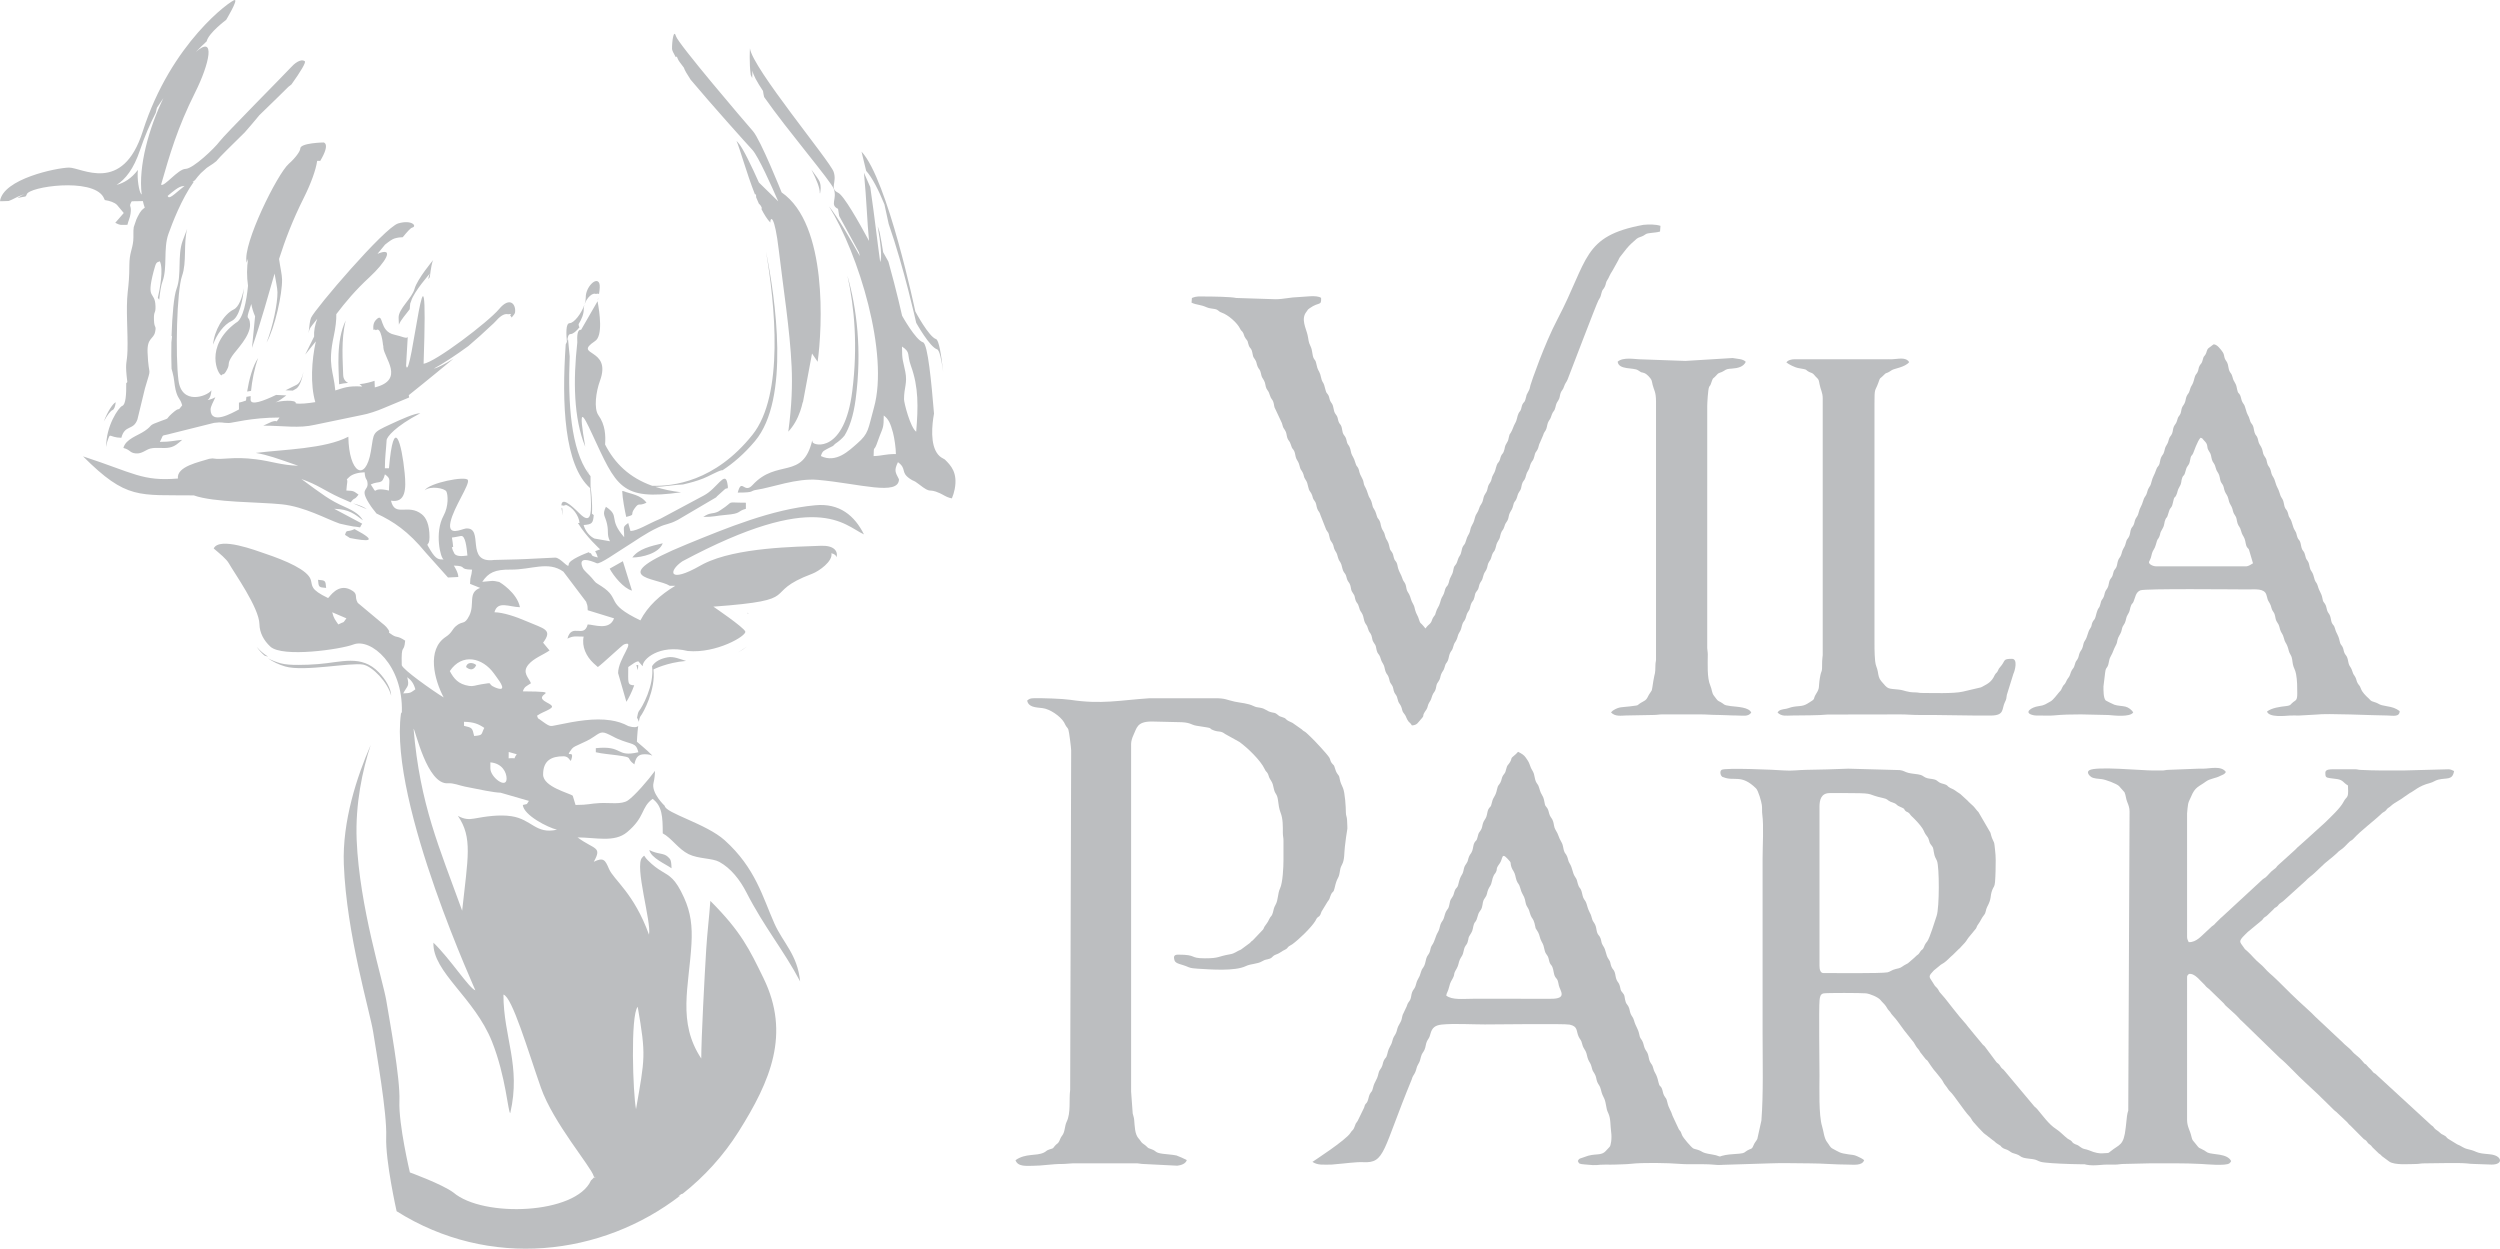 <?xml version="1.0" encoding="utf-8"?>
<!-- Generator: Adobe Illustrator 17.0.0, SVG Export Plug-In . SVG Version: 6.00 Build 0)  -->
<!DOCTYPE svg PUBLIC "-//W3C//DTD SVG 1.1//EN" "http://www.w3.org/Graphics/SVG/1.1/DTD/svg11.dtd">
<svg version="1.1" id="Layer_1" xmlns="http://www.w3.org/2000/svg" xmlns:xlink="http://www.w3.org/1999/xlink" x="0px" y="0px"
	 width="564.781px" height="282.096px" viewBox="0 0 564.781 282.096" enable-background="new 0 0 564.781 282.096"
	 xml:space="preserve">
<path fill-rule="evenodd" clip-rule="evenodd" fill="#BCBEC0" d="M494.091,183.723c0-0.327,0.191-1.934,0.242-2.132
	c0.163-0.691,0.421-1.008,0.656-1.604c0.907-2.257,1.764-2.245,3.359-3.431c0.882-0.66,2.229-0.732,3.186-1.25
	c0.678-0.358,0.945-0.282,1.325-0.904c-1.045-1.488-3.548-0.757-5.177-0.747c-0.439,0-0.888-0.034-1.325,0.009l-6.524,0.254
	c-0.527,0.01-0.942,0.145-1.177,0.145h-2.22c-2.71,0-12.922-1.008-14.445-0.047c-0.719,0.452,0.057,1.259,0.443,1.514
	c0.537,0.348,1.567,0.405,2.317,0.477c0.882,0.078,3.416,1.045,3.94,1.551l1.262,1.422c0.32,0.694,0.301,1.454,0.615,2.191
	c0.257,0.609,0.527,1.325,0.527,2.109l-0.292,67.606c-0.138,0.502-0.195,0.54-0.282,1.196c-0.119,0.917-0.179,1.633-0.292,2.653
	c-0.455,4.216-1.385,3.677-3.491,5.416c-0.471,0.386-0.323,0.289-1.124,0.405c-1.265,0.186-2.543,0.367-3.66,0.735
	c-0.933,0.304-1.46,0.251-1.78,1.092c1.064,1.407,4.198,0.703,5.761,0.713c0.634,0,1.29,0.012,1.928,0.003
	c0.769-0.01,1.127-0.144,1.912-0.148l5.773-0.135c3.931,0,7.956-0.069,11.827,0.141c0.895,0.047,5.463,0.49,6.279-0.148
	c0.028-0.025,0.182-0.191,0.213-0.223c0.192-0.245-0.044,0.097,0.173-0.289c-0.857-1.774-4.201-1.394-5.309-1.918
	c-0.292-0.141-0.477-0.323-0.732-0.471c-1.4-0.816-0.932-0.16-2.069-1.623c-0.471-0.6-0.675-0.631-0.854-1.501
	c-0.301-1.444-0.986-2.213-0.986-3.805V220.87c0-0.713,0.126-0.371,0.383-0.835c1.34-0.242,2.486,1.463,3.397,2.27
	c0.352,0.308,0.339,0.452,0.713,0.759c0.349,0.298,0.392,0.273,0.722,0.622l2.85,2.766c0.386,0.329,0.364,0.461,0.694,0.778
	c0.92,0.886,2.044,1.749,2.91,2.719c0.348,0.392,0.254,0.345,0.656,0.672l8.631,8.386c1.673,1.35,4.119,4.1,5.795,5.588l2.91,2.712
	c0.521,0.562,0.926,0.876,1.422,1.394l2.163,2.129c0.289,0.288,0.411,0.263,0.719,0.612l2.207,2.082
	c0.392,0.405,0.223,0.348,0.725,0.76l2.797,2.819c0.402,0.459,0.465,0.279,0.82,0.653l0.383,0.515
	c0.022,0.022,0.057,0.05,0.078,0.072c0.035,0.028,0.145,0.103,0.179,0.128c0.559,0.415,0.305,0.22,0.731,0.732l1.438,1.388
	c0.439,0.333,0.327,0.16,0.71,0.609l1.626,1.202c1.218,0.886,4.634,0.556,6.147,0.556c0.6,0,0.976-0.144,1.771-0.141
	c2.603,0.009,7.371-0.182,9.594,0.012c0.64,0.057,1.004,0.132,1.802,0.129l3.84,0.138c2.587,0,2.386-1.824,0.081-2.257
	c-0.807-0.148-2.138-0.157-2.973-0.402c-1.067-0.314-0.816-0.446-2.54-0.838c-1.03-0.235-1.428-0.735-2.355-1.071l-2.094-1.287
	c-0.477-0.361-0.226-0.427-0.958-0.797c-0.568-0.289-0.537-0.239-0.979-0.66c-0.399-0.386-0.684-0.458-1.005-0.778
	c-0.418-0.421-0.191-0.399-0.819-0.81l-12.326-11.334c-0.487-0.546-0.549-0.248-0.967-0.816c-0.49-0.662-0.791-0.741-1.209-1.29
	c-0.571-0.76-0.104,0.201-1.199-1.19c-0.594-0.757-1.664-1.388-2.201-2.091c-0.399-0.527-1.608-1.391-2.22-2.069l-6.103-5.73
	c-0.33-0.329-0.552-0.571-0.885-0.888l-3.004-2.763c-1.953-1.771-4.515-4.565-6.414-6.163c-0.741-0.628-1.375-1.514-2.153-2.129
	c-1.086-0.86-1.94-2.015-2.986-2.935c-0.54-0.48-0.367-0.236-0.782-0.857c-0.75-1.143-1.249-1.187,0.301-2.722
	c0.245-0.245,0.415-0.439,0.669-0.662l2.995-2.474c0.509-0.383,0.286-0.342,0.644-0.7c0.323-0.336,0.471-0.251,0.825-0.64
	l1.36-1.312c0.424-0.512,0.264-0.229,0.741-0.587c0.418-0.317,0.26-0.348,0.647-0.684c0.264-0.229,0.474-0.298,0.772-0.552
	l5.051-4.568c0.631-0.722,1.463-1.227,2.129-1.874l1.438-1.362c1.052-1.09,2.471-2.028,3.576-3.089
	c0.33-0.311,0.33-0.383,0.703-0.619c0.945-0.597,1.441-1.338,2.17-1.978c0.38-0.333,0.398-0.176,0.769-0.565
	c1.965-2.132,4.392-3.808,6.483-5.799c0.336-0.317,0.446-0.257,0.778-0.543c0.412-0.351,0.22-0.361,0.659-0.687
	c0.396-0.289,0.358-0.201,0.753-0.575c0.578-0.556,2.128-1.303,2.926-1.959l1.215-0.835c0.958-0.43,1.934-1.598,4.54-2.257
	c0.785-0.201,1.184-0.6,1.862-0.763c1.975-0.48,3.233,0.207,3.582-1.949c-0.361-0.157-0.732-0.396-1.259-0.396l-10.354,0.276
	c-3.25,0-6.288,0.035-9.61-0.141c-0.49-0.022-0.603-0.135-1.039-0.135h-5.029c-0.625,0-1.789-0.022-1.789,0.763
	c0,0.914,0.078,1.112,0.995,1.234c0.641,0.085,1.158,0.135,1.699,0.22c1.353,0.213,1.337,0.832,2.414,1.438
	c0.012,0.738,0.135,1.799-0.091,2.386c-0.176,0.465-0.515,0.518-0.914,1.331c-0.669,1.363-2.989,3.507-4.185,4.681l-4.662,4.223
	c-0.477,0.377-0.665,0.647-1.177,1.049c-0.546,0.433-0.606,0.628-1.137,1.08l-3.491,3.155c-0.594,0.461-0.273,0.521-1.127,1.099
	c-0.622,0.414-1.293,1.312-1.802,1.749c-0.101,0.094-0.48,0.292-0.628,0.415l-9.221,8.524c-0.487,0.38-0.672,0.687-1.143,1.086
	c-0.389,0.327-0.254,0.279-0.571,0.603c-0.248,0.254-0.305,0.229-0.59,0.449l-1.143,1.064c-1.155,1.001-2.314,2.581-4.091,2.505
	c-0.154-0.355-0.367-0.647-0.367-1.146V183.723z"/>
<path fill-rule="evenodd" clip-rule="evenodd" fill="#BCBEC0" d="M411.045,182.244c0-1.545,0.383-3.02,2.201-3.073
	c1.736-0.053,3.585,0.01,5.334,0.01c5.039,0,3.171,0.33,6.819,1.105c1.165,0.245,0.835,0.443,1.705,0.844
	c0.352,0.16,0.644,0.188,0.97,0.361c0.427,0.229,0.339,0.311,0.753,0.562c0.317,0.195,0.599,0.264,0.901,0.421
	c0.854,0.452,0.21,0.179,0.681,0.663c0.349,0.358,0.465,0.217,0.816,0.515c0.311,0.258,0.267,0.389,0.615,0.716
	c0.779,0.716,1.99,2.003,2.496,2.825c0.424,0.697,0.396,0.986,0.977,1.699c0.606,0.732,0.389,1.206,0.832,1.83
	c0.6,0.829,0.527,0.534,0.728,1.761c0.214,1.259,0.367,1.171,0.713,1.997c0.555,1.341,0.574,10.558-0.079,12.439
	c-0.361,1.027-1.554,5.029-2.119,5.755c-0.254,0.33-0.37,0.424-0.549,0.797c-0.135,0.289-0.248,0.681-0.427,0.901
	c-0.329,0.389-0.267,0.098-0.64,0.675c-0.571,0.901-0.286,0.27-1.328,1.344l-1.428,1.231c-0.339,0.217-0.54,0.258-0.867,0.471
	c-0.807,0.534-0.7,0.559-1.877,0.816c-0.882,0.198-1.322,0.659-1.871,0.757c-1.573,0.276-12.338,0.16-14.479,0.16
	c-0.706,0-0.876-0.888-0.876-1.62V182.244L411.045,182.244z M450.703,199.255c0.125-1.629,0.141-3.177,0.151-4.876
	c0.003-0.995-0.057-1.488-0.148-2.367c-0.044-0.427-0.075-0.65-0.116-1.055c-0.129-1.212-0.396-0.65-0.926-2.838l-2.71-4.665
	c-0.417-0.38-0.763-0.951-1.165-1.347c-0.411-0.402-0.936-0.816-1.287-1.231l-1.315-1.202c-0.405-0.443-0.851-0.59-1.366-1.004
	c-0.587-0.471-1.099-0.506-1.611-0.901c-0.345-0.27-0.179-0.276-0.662-0.509c-0.276-0.135-0.644-0.192-0.898-0.276
	c-0.948-0.301-0.86-0.688-1.658-0.898c-0.672-0.179-1.34-0.132-1.947-0.405c-0.738-0.33-0.609-0.562-1.736-0.744
	c-0.791-0.129-1.419-0.151-2.175-0.333c-0.82-0.201-1.03-0.515-1.94-0.631l-11.651-0.32c-3.253,0.126-6.367,0.232-9.616,0.267
	c-1.454,0.016-3.186,0.27-4.863,0.135c-2.062-0.163-13.362-0.637-14.121-0.144c-0.317,0.204-0.342,0.622-0.223,1.027
	c0.056,0.195,0.11,0.283,0.22,0.396c0.302,0.33,0.016,0.088,0.361,0.232c2.508,1.036,4.034-0.769,7.396,2.527
	c0.537,0.521,1.206,2.954,1.322,3.736c0.11,0.722,0.003,1.469,0.113,2.242c0.339,2.399,0.06,7.202,0.06,9.864
	c0,13.224,0,26.438,0,39.661c0,6.518,0.201,13.359-0.267,19.543l-0.923,4.163c-0.333,0.65-0.577,0.716-0.92,1.579
	c-0.323,0.829-0.606,0.572-1.347,1.027c-0.775,0.471-0.506,0.578-1.746,0.716c-1.811,0.198-4.747,0.06-5.695,1.676
	c0.351,0.81,0.678,0.763,1.636,0.857l10.869-0.339c2.979-0.129,6.028,0.006,9.02,0c2.932,0,5.698,0.279,8.725,0.279
	c1.13,0,3.18,0.317,3.588-1.011c-0.518-0.402-0.911-0.568-1.595-0.886c-0.697-0.326-1.177-0.304-1.912-0.411
	c-2.107-0.305-1.99-0.452-3.633-1.306c-0.568-0.292-0.76-0.882-1.149-1.362c-0.788-0.951-0.832-2.461-1.212-3.68
	c-0.782-2.505-0.587-8.646-0.587-11.525c0-2.132-0.173-15.22,0.019-16.994c0.076-0.653,0.157-1.338,0.879-1.501
	c0.678-0.148,8.58-0.113,9.582-0.016c0.913,0.088,2.825,0.876,3.34,1.554c0.411,0.531,0.794,0.779,1.184,1.347
	c0.147,0.22,0.292,0.509,0.452,0.725c0.21,0.285,0.317,0.323,0.543,0.64c0.276,0.402,0.217,0.411,0.568,0.763
	c0.964,0.998,1.717,2.245,2.574,3.346l2.16,2.719c0.342,0.515,0.518,0.976,0.945,1.432c0.32,0.348,0.267,0.402,0.534,0.8
	l1.036,1.322c0.346,0.471,0.273,0.245,0.599,0.587c0.119,0.129,1.108,1.789,2.069,2.816l1.046,1.315
	c0.38,0.446,0.458,0.911,0.929,1.444c0.436,0.496,0.65,1.039,1.096,1.422c0.769,0.669,3.202,4.43,4.266,5.497
	c0.525,0.518,0.509,0.848,0.983,1.378c0.81,0.895,1.476,1.68,2.273,2.452l2.088,1.623c0.552,0.32,0.333,0.418,1.432,1.061
	c0.584,0.342,0.201,0.198,0.64,0.571c0.509,0.43,1.027,0.361,1.595,0.772c0.816,0.578,0.697,0.436,1.705,0.769
	c0.763,0.245,0.807,0.59,1.608,0.8c0.603,0.151,1.353,0.204,2.047,0.304c0.91,0.126,1.033,0.386,1.805,0.612
	c1.548,0.443,11.786,0.734,14.159,0.424c1.752-0.229,2.901,0.248,3.017-1.881c-3.381-0.957-3.234,0.132-6.317-1.161
	c-0.663-0.283-1.215-0.214-1.749-0.615c-1.237-0.932-0.766-0.414-1.623-0.901c-0.487-0.283-0.242-0.317-0.675-0.656
	c-0.302-0.235-0.415-0.198-0.741-0.443c-0.932-0.703-1.648-1.573-2.659-2.217c-1.589-1.008-2.998-3.023-4.235-4.483
	c-0.324-0.377-0.327-0.286-0.625-0.575l-6.807-8.128c-0.311-0.399-0.376-0.289-0.681-0.653c-0.242-0.283-0.22-0.414-0.483-0.71
	c-0.27-0.301-0.396-0.273-0.619-0.549l-2.653-3.56c-0.304-0.323-0.367-0.254-0.659-0.678l-1.617-1.94
	c-0.458-0.49-0.697-0.926-1.127-1.385c-0.452-0.477-0.663-0.891-1.13-1.381c-1.143-1.199-4.317-5.356-4.439-5.481l-1.165-1.344
	c-0.21-0.254-0.223-0.458-0.443-0.744c-0.578-0.725-0.468-0.317-1.102-1.413c-0.621-1.067-1.193-1.306-0.188-2.323
	c0.248-0.254,0.345-0.446,0.665-0.659l1.3-1.07c0.264-0.192,0.452-0.251,0.735-0.452c0.76-0.537,1.312-1.225,2.028-1.812
	l1.265-1.249c0.37-0.339,0.232-0.151,0.596-0.593c0.402-0.48,0.703-0.675,1.108-1.25c0.226-0.32,0.326-0.524,0.543-0.797
	l1.673-2.028c0.232-0.396,0.151-0.48,0.446-0.882c0.637-0.85,0.791-1.463,1.378-2.175c0.48-0.575,0.342-1.162,0.7-1.818
	c1.105-2.06,0.571-2.254,1.159-3.837C450.345,200.328,450.612,200.378,450.703,199.255z"/>
<path fill-rule="evenodd" clip-rule="evenodd" fill="#BCBEC0" d="M232.047,158.271c0.317,1.513,1.868,1.52,3.469,1.702
	c1.658,0.188,4.019,1.805,4.857,3.193c0.207,0.345,0.254,0.556,0.461,0.873c0.242,0.374,0.38,0.386,0.531,0.813
	c0.166,0.458,0.625,4.128,0.625,4.668l-0.226,76.701c-0.295,2.223,0.192,5.186-0.785,7.183c-0.486,0.976-0.351,2.283-1.02,3.136
	c-0.412,0.521-0.38,0.697-0.66,1.265c-0.308,0.634-0.568,0.537-0.995,1.071c-0.518,0.647-0.286,0.505-1.155,0.772
	c-0.851,0.258-0.719,0.459-1.347,0.747c-1.784,0.829-4.035,0.082-6.386,1.692c0.496,1.542,2.493,1.284,3.877,1.284
	c2.207,0,4.383-0.427,6.659-0.414c0.8,0.003,1.865-0.141,2.364-0.141h14.652c0.308,0,0.778,0.141,1.319,0.144l7.685,0.386
	c0.882-0.107,1.893-0.43,2.141-1.275c-0.191-0.129-2.047-0.964-2.323-1.03c-0.87-0.195-2.304-0.276-3.127-0.389
	c-1.865-0.261-1.259-0.578-2.565-1.042c-0.734-0.258-0.603-0.151-1.121-0.659c-0.364-0.358-0.703-0.499-0.995-0.785
	c-0.267-0.264-0.392-0.584-0.71-0.917c-0.945-0.995-0.907-2.854-1.049-4.27c-0.069-0.675-0.198-0.823-0.329-1.432l-0.361-4.935
	v-78.575c0-0.574,0.264-1.413,0.474-1.846c0.826-1.711,0.778-3.19,4.21-3.19l5.771,0.135c3.077-0.009,3.001,0.615,4.289,0.816
	c4.838,0.728,2.11,0.402,4.028,1.086c1.083,0.383,1.463,0.006,2.474,0.788l3.224,1.789c1.79,1.281,4.797,4.166,5.711,6.144
	c0.336,0.716,0.342,0.408,0.66,0.948c0.273,0.464,0.216,0.766,0.524,1.253c0.788,1.246,0.568,1.064,0.942,2.48
	c0.267,1.03,0.685,0.885,0.876,2.336c0.119,0.945,0.245,1.984,0.584,2.819c0.559,1.397,0.515,3.086,0.512,4.571
	c0,0.688,0.141,1.124,0.141,1.623v4.587c0,1.441-0.151,5.064-0.782,6.355c-0.537,1.099-0.38,2.587-1.017,3.689
	c-0.399,0.697-0.37,0.936-0.596,1.758c-0.267,0.973-0.455,0.643-0.847,1.51c-0.352,0.797-0.562,0.917-0.98,1.554
	c-0.223,0.336-0.172,0.455-0.408,0.775l-2.304,2.424c-0.421,0.314-0.248,0.148-0.625,0.568l-2.047,1.519
	c-1.068,0.408-1.334,0.867-2.471,1.061c-2.85,0.486-2.339,0.91-5.676,0.91c-3.654,0-1.613-0.829-6.062-0.829
	c-0.948,0-1.042,0.477-0.819,1.246c0.257,0.892,1.585,0.851,3.196,1.589c0.493,0.229,1.425,0.301,2.053,0.339
	c2.935,0.176,8.395,0.609,10.875-0.584c1.124-0.549,2.577-0.443,3.648-1.07c0.892-0.518,0.835-0.298,1.733-0.603
	c0.734-0.251,0.54-0.615,1.457-0.945c0.719-0.257,0.891-0.452,1.52-0.835c0.298-0.182,0.515-0.223,0.775-0.411
	c0.389-0.286,0.254-0.333,0.593-0.6c0.258-0.204,0.486-0.257,0.741-0.443c1.472-1.058,4.245-3.708,5.237-5.284
	c0.173-0.273,0.217-0.489,0.436-0.731c0.355-0.373,0.327-0.122,0.622-0.559c0.188-0.28,0.198-0.537,0.349-0.838l1.34-2.204
	c0.631-0.779,0.374-0.678,0.782-1.592c0.383-0.879,0.575-0.392,0.813-1.46c0.612-2.734,0.882-1.927,1.152-3.525
	c0.145-0.848,0.141-1.077,0.543-1.831c0.609-1.121,0.468-2.659,0.653-4.116c0.107-0.81,0.157-1.347,0.26-2.097
	c0.399-2.734,0.317-1.202,0.229-3.777c-0.022-0.863-0.273-1.011-0.273-1.764c0-1.19-0.198-4.511-0.663-5.57
	c-0.342-0.785-0.556-1.149-0.719-1.984c-0.173-0.863-0.116-0.628-0.549-1.231c-0.261-0.364-0.412-0.797-0.528-1.202
	c-0.289-0.992-0.276-0.587-0.747-1.212c-0.339-0.452-0.289-0.826-0.546-1.237c-0.48-0.782-3.378-3.899-4.21-4.665l-0.913-0.863
	c-0.443-0.43-0.681-0.371-1.089-0.832l-2.088-1.466c-0.396-0.22-0.838-0.352-1.177-0.593c-0.603-0.427-0.21-0.396-1.064-0.678
	c-0.775-0.258-0.603-0.148-1.187-0.622c-0.515-0.414-0.615-0.349-1.284-0.493c-1.18-0.257-1.325-0.826-2.609-1.042
	c-0.71-0.119-0.882-0.094-1.438-0.358c-1.45-0.687-2.675-0.672-4.323-1.017c-1.802-0.386-2.066-0.788-4.499-0.766l-14.777,0.006
	c-6.662,0.439-10.753,1.422-17.861,0.348c-1.727-0.26-6.338-0.399-8.194-0.361C232.713,157.76,232.534,157.863,232.047,158.271z"/>
<path fill-rule="evenodd" clip-rule="evenodd" fill="#BCBEC0" d="M351.844,72.133c-2.942,5.585-5.943,14.282-6.094,14.888
	c-0.097,0.38-0.144,0.785-0.317,1.118c-0.895,1.717-0.326,0.455-0.848,2.198c-0.182,0.597-0.355,0.458-0.619,0.973
	c-0.195,0.389-0.223,0.772-0.336,1.108c-0.216,0.628-0.298,0.436-0.559,0.945c-0.361,0.703-0.308,1.479-0.791,2.261
	c-0.333,0.534-0.599,1.56-0.961,2.1c-0.333,0.486-0.314,0.392-0.443,1.03c-0.1,0.509-0.154,0.788-0.405,1.184
	c-0.703,1.077-0.361,1.083-0.776,2.122c-0.195,0.496-0.33,0.396-0.578,0.926c-0.21,0.458-0.185,0.763-0.411,1.177
	c-0.261,0.487-0.358,0.33-0.572,0.926c-0.367,1.014-0.198,1.155-0.832,2.204c-0.267,0.443-0.245,0.675-0.402,1.187
	c-0.119,0.389-0.358,0.662-0.531,0.957c-0.226,0.38-0.232,0.65-0.355,1.121c-0.257,1.03-0.675,0.895-0.92,2.107
	c-0.289,1.406-0.625,1.139-0.929,2.169c-0.323,1.093-0.706,1.137-0.948,2.082c-0.339,1.359-0.411,1.14-0.851,2.1
	c-0.21,0.462-0.157,0.66-0.32,1.146c-0.261,0.788-0.484,0.628-0.907,2.122c-0.207,0.713-0.261,0.568-0.568,1.042
	c-0.49,0.757-0.279,1.475-0.81,2.248c-0.556,0.82-0.405,1.337-0.923,2.009c-0.349,0.452-0.33,0.342-0.48,1.024
	c-0.104,0.509-0.138,0.791-0.361,1.202c-0.838,1.573-0.446,1.293-0.841,2.204c-0.204,0.462-0.396,0.44-0.59,0.895
	c-0.176,0.402-0.22,0.841-0.38,1.218c-0.433,0.989-0.465,0.54-0.86,2.047c-0.229,0.882-0.694,1.237-0.939,2.154
	c-0.185,0.678-0.113,0.486-0.474,0.967c-0.587,0.788-0.283,1.165-1.177,1.887c-0.32,0.258-0.452,0.509-0.719,0.8
	c-0.267-0.33-0.396-0.546-0.722-0.873c-0.374-0.364-0.48-0.371-0.66-0.961c-0.364-1.259-0.653-1.29-0.942-2.349
	c-0.116-0.446-0.16-0.841-0.389-1.221c-0.656-1.105-0.568-1.623-0.973-2.355c-0.242-0.43-0.439-0.615-0.568-1.152
	c-0.113-0.483-0.113-0.819-0.336-1.262c-0.235-0.471-0.423-0.502-0.615-1.149c-0.26-0.873-0.719-1.406-0.973-2.317
	c-0.123-0.43-0.141-0.888-0.339-1.262c-0.289-0.521-0.427-0.396-0.622-1.136c-0.129-0.48-0.129-0.76-0.402-1.177
	c-0.345-0.521-0.415-0.399-0.568-1.152c-0.349-1.686-0.644-1.375-0.951-2.408c-0.148-0.499-0.154-0.732-0.421-1.158
	c-0.785-1.231-0.449-1.561-0.889-2.43c-0.289-0.562-0.436-0.424-0.624-1.13c-0.49-1.768-0.773-1.394-0.97-2.323
	c-0.377-1.742-0.65-1.403-0.951-2.408c-0.502-1.686-0.819-1.799-0.961-2.339c-0.113-0.417-0.088-0.766-0.361-1.259
	c-0.973-1.764-0.553-1.639-0.936-2.396c-0.257-0.518-0.392-0.348-0.606-1.105c-0.411-1.453-0.747-1.566-0.961-2.261
	c-0.154-0.49-0.129-0.772-0.323-1.262c-0.254-0.662-0.424-0.581-0.612-1.102c-0.154-0.427-0.138-0.794-0.37-1.24
	c-0.242-0.465-0.452-0.5-0.637-1.108c-0.138-0.471-0.129-0.857-0.279-1.312c-0.182-0.559-0.405-0.506-0.631-1.086
	c-0.17-0.43-0.166-0.835-0.361-1.231c-0.176-0.373-0.471-0.568-0.644-1.114c-0.141-0.474-0.141-0.8-0.295-1.29
	c-0.195-0.59-0.393-0.609-0.612-1.105c-0.176-0.386-0.214-0.885-0.383-1.206c-0.286-0.552-0.465-0.439-0.638-1.127
	c-0.593-2.377-0.531-1.347-0.904-2.402c-0.135-0.392-0.185-0.848-0.323-1.253c-0.386-1.115-0.537-0.666-0.907-2.462
	c-0.157-0.76-0.292-0.656-0.562-1.146c-0.355-0.637-0.282-1.83-0.687-2.643c-0.584-1.193-0.424-1.391-0.71-2.634
	c-0.349-1.532-1.557-3.623-0.254-5.24c0.439-0.546,0.119-0.37,0.766-0.829c2.125-1.501,2.637-0.418,2.546-2.314
	c-1.005-0.71-3.748-0.207-5.089-0.182c-1.767,0.028-3.456,0.49-5.189,0.49l-8.894-0.286c-1.215-0.273-5.321-0.329-6.816-0.329
	c-1.507,0-2.003-0.151-3.196,0.333l-0.082,1.061c1.256,0.565,1.956,0.383,3.444,1.052c0.587,0.267,1.253,0.257,1.862,0.39
	c0.851,0.195,0.684,0.521,1.497,0.8c1.482,0.515,3.472,2.245,4.178,3.651c0.242,0.496,0.226,0.308,0.515,0.672
	c0.389,0.487,0.286,0.958,0.735,1.529c0.697,0.876,0.323,0.512,0.703,1.567c0.27,0.75,0.556,0.505,0.779,1.538
	c0.198,0.948,0.113,0.92,0.606,1.607c0.436,0.612,0.32,0.97,0.615,1.645c0.33,0.735,0.531,0.534,0.734,1.491
	c0.211,1.011,0.236,0.832,0.688,1.614c0.374,0.64,0.295,1.299,0.565,1.833c0.329,0.631,0.455,0.474,0.756,1.476
	c0.289,0.958,0.556,0.888,0.782,1.513c0.248,0.678,0.11,1.118,0.515,1.749l1.441,3.083c0.298,0.983,0.135,0.769,0.684,1.585
	c0.405,0.609,0.326,1.086,0.534,1.742c0.226,0.691,0.512,0.615,0.775,1.463c0.405,1.303,0.383,0.744,0.779,1.513
	c0.254,0.496,0.248,1.259,0.493,1.755c0.292,0.596,0.515,0.725,0.707,1.541c0.264,1.099,0.289,0.725,0.722,1.56
	c0.361,0.691,0.148,0.917,0.64,1.614c0.37,0.534,0.443,0.885,0.609,1.639c0.229,1.039,0.398,0.882,0.725,1.526
	c0.411,0.791,0.116,0.879,0.738,1.679c0.405,0.518,0.342,1.064,0.565,1.689c0.248,0.703,0.518,0.618,0.763,1.541l1.272,3.227
	c0.474,0.829,0.48,0.399,0.722,1.573c0.195,0.979,0.308,0.863,0.703,1.529c0.32,0.527,0.207,1.042,0.612,1.664
	c0.474,0.741,0.399,0.772,0.653,1.617c0.223,0.769,0.474,0.738,0.741,1.501c0.195,0.575,0.226,1.193,0.562,1.702
	c0.185,0.279,0.298,0.345,0.433,0.647c0.135,0.32,0.169,0.615,0.27,0.929c0.242,0.707,0.559,0.719,0.766,1.475
	c0.229,0.835,0.066,0.992,0.575,1.692c0.559,0.766,0.317,0.857,0.615,1.661c0.257,0.697,0.493,0.499,0.753,1.491
	c0.283,1.08,0.402,0.854,0.782,1.633c0.261,0.527,0.283,1.211,0.509,1.752c0.317,0.738,0.474,0.509,0.744,1.498
	c0.26,0.942,0.543,0.851,0.775,1.523c0.248,0.706,0.097,1.033,0.562,1.679c0.546,0.769,0.386,0.684,0.609,1.635
	c0.217,0.926,0.515,0.797,0.785,1.516c0.339,0.926,0.17,0.757,0.672,1.573c0.37,0.6,0.314,1.017,0.549,1.714
	c0.261,0.747,0.556,0.7,0.772,1.507c0.286,1.055,0.101,0.75,0.663,1.582c0.414,0.609,0.286,1.099,0.571,1.68
	c0.292,0.606,0.508,0.493,0.744,1.548c0.22,0.954,0.377,0.794,0.735,1.507c0.348,0.691,0.154,1.005,0.647,1.626
	c0.537,0.672,0.433,0.766,0.804,1.472c0.355,0.675,0.656,0.615,1.033,1.29c1.222-0.057,1.394-0.709,2.038-1.397
	c1.086-1.168-0.069-0.374,1.246-2.21c0.336-0.474,0.242-1.001,0.656-1.614c0.465-0.681,0.38-0.778,0.681-1.576
	c0.264-0.703,0.587-0.75,0.769-1.479c0.223-0.907,0.06-0.898,0.615-1.67c0.452-0.622,0.358-1.02,0.609-1.648
	c0.276-0.675,0.552-0.738,0.75-1.488c0.311-1.209,0.399-0.791,0.747-1.548c0.229-0.496,0.248-1.206,0.515-1.745
	c0.358-0.732,0.452-0.418,0.735-1.498c0.238-0.923,0.427-0.804,0.75-1.548c0.333-0.778,0.189-0.932,0.634-1.626
	c0.389-0.622,0.386-0.882,0.594-1.636c0.229-0.851,0.53-0.775,0.785-1.51c0.264-0.757,0.198-0.973,0.653-1.607
	c0.462-0.644,0.292-0.907,0.587-1.655c0.279-0.719,0.54-0.54,0.766-1.529c0.261-1.137,0.123-0.788,0.685-1.573
	c0.377-0.521,0.27-1.089,0.596-1.642c0.493-0.844,0.396-0.402,0.71-1.579c0.211-0.807,0.459-0.91,0.738-1.504
	c0.289-0.622,0.166-1.092,0.578-1.698c0.543-0.813,0.367-0.653,0.681-1.589c0.254-0.757,0.527-0.577,0.766-1.469
	c0.223-0.81,0.182-0.976,0.615-1.661c0.515-0.813,0.333-0.87,0.6-1.677c0.267-0.8,0.521-0.662,0.759-1.472
	c0.298-1.008,0.392-0.813,0.769-1.523c0.276-0.537,0.201-1.158,0.534-1.727c0.32-0.534,0.571-0.907,0.716-1.592
	c0.204-0.998,0.439-0.779,0.734-1.488c0.302-0.719,0.204-0.986,0.647-1.613c0.499-0.694,0.358-0.791,0.584-1.645
	c0.232-0.863,0.568-0.822,0.791-1.513c0.258-0.81,0.182-0.907,0.631-1.626c0.439-0.725,0.308-0.989,0.612-1.633
	c0.336-0.691,0.534-0.574,0.766-1.516c0.292-1.202,0.223-0.716,0.712-1.567c0.302-0.524,0.258-1.083,0.6-1.658l0.675-1.573
	c0.229-0.854,0.502-0.813,0.741-1.504c0.185-0.515,0.21-1.231,0.54-1.733c0.543-0.829,0.364-0.568,0.725-1.545
	c0.308-0.816,0.534-0.543,0.775-1.532c0.21-0.857,0.21-0.901,0.65-1.573c0.421-0.65,0.298-1.055,0.543-1.717
	c0.21-0.577,0.524-0.637,0.791-1.5c0.223-0.703,0.506-0.876,0.757-1.479c0.261-0.622,6.568-17.217,6.967-17.889
	c0.433-0.731,0.471-0.703,0.684-1.607c0.248-1.027,0.396-0.744,0.757-1.473c0.339-0.665,0.166-0.97,0.634-1.633
	c0.374-0.518,0.289-0.772,1.184-2.147c0.138-0.223,1.134-2.01,1.24-2.232c0.113-0.223,0.207-0.49,0.358-0.7l1.523-1.937
	c0.66-0.807,1.52-1.57,2.292-2.232c0.383-0.33,1.105-0.43,1.554-0.713c0.747-0.462,0.499-0.433,1.636-0.587
	c0.826-0.113,1.356-0.113,2.075-0.32l0.097-1.29c-1.105-0.358-2.587-0.348-3.874-0.223
	C357.385,53.353,358.911,58.712,351.844,72.133z"/>
<path fill-rule="evenodd" clip-rule="evenodd" fill="#BCBEC0" d="M487.021,127.935c-0.568,0-1.667-0.455-1.526-1.014
	c0.016-0.053,0.333-0.675,0.408-0.908c0.119-0.38,0.154-0.643,0.27-1.048c0.204-0.706,0.593-0.936,0.838-1.855
	c0.477-1.799,0.455-1.046,0.794-1.846c0.418-0.97-0.091-0.439,0.773-1.915c0.464-0.798,0.295-1.331,0.634-2.031
	c0.436-0.916,0.132,0.371,0.798-1.824c0.326-1.067,0.565-0.54,0.829-1.739c0.455-2.025,0.336-0.948,0.801-1.884
	c0.345-0.713,0.216-1.055,0.731-1.899c0.584-0.97,0.292-1.175,0.621-2.047c0.308-0.791,0.421-0.11,0.835-1.789
	c0.245-1.001,0.678-0.901,0.867-1.833c0.399-1.963,0.22-0.82,0.769-1.912c0.097-0.192,0.977-2.829,1.667-3.498
	c0.59,0.173,0.342,0.176,0.754,0.578c1.24,1.215,0.383,1.331,1.199,2.524c0.518,0.763,0.371,0.992,0.625,1.862
	c0.214,0.747,0.556,0.681,0.819,1.746c0.261,1.021,0.546,0.98,0.816,1.752c0.264,0.76,0.113,1.202,0.612,1.884
	c0.565,0.76,0.336,0.998,0.688,1.833c0.264,0.613,0.594,0.826,0.782,1.655c0.254,1.133,0.323,0.942,0.728,1.768
	c0.339,0.675,0.191,1.108,0.703,1.83c0.549,0.766,0.346,1.017,0.634,1.909c0.239,0.744,0.559,0.719,0.797,1.705
	c0.254,0.998,0.484,0.995,0.791,1.761c0.267,0.669,0.213,1.416,0.574,1.943c0.311,0.436,0.33,0.173,0.505,0.82l0.823,2.791
	c-0.276,0.186-1.067,0.685-1.466,0.685H487.021L487.021,127.935z M475.502,152.589c0.028-0.257,0.097-0.901,0.16-1.162
	c0.144-0.546,0.226-0.439,0.455-0.863c0.358-0.672,0.254-1.425,0.647-2.141c0.81-1.466,0.48-1.249,1.316-2.822
	c0.179-0.342,0.191-0.606,0.285-1.03c0.169-0.769,0.581-1.13,0.841-1.843c0.154-0.43,0.163-0.788,0.32-1.146
	c0.154-0.345,0.336-0.477,0.496-0.829c0.336-0.738,0.226-1.246,0.691-1.962c0.584-0.901,0.373-1.224,0.747-2.066
	c0.236-0.531,0.286-0.229,0.537-0.826c0.402-0.929,0.455-2.094,1.538-2.537c1.08-0.433,21.402-0.204,24.243-0.204
	c1.723,0,3.739-0.27,4.216,1.181c0.405,1.237,0.075,0.819,0.791,2.003c0.43,0.728,0.217,1.083,0.788,1.877
	c0.534,0.741,0.342,1.325,0.703,2.085c0.169,0.358,0.327,0.455,0.509,0.848c0.163,0.364,0.182,0.596,0.304,1.03
	c0.267,0.901,0.622,0.954,0.851,1.915c0.267,1.118,0.496,1.049,0.804,1.855c0.352,0.885,0.217,1.152,0.76,2.05
	c0.38,0.615,0.339,1.394,0.505,2.144c0.173,0.797,0.509,1.108,0.7,2.122c0.27,1.444,0.273,2.964,0.273,4.398
	c0,1.536-0.305,1.488-0.895,1.928c-0.716,0.534-0.418,0.778-1.689,0.923c-1.353,0.154-3.158,0.383-4.254,1.227
	c0.465,1.403,4.11,0.967,5.221,0.901c0.643-0.041,1.35,0.016,1.997,0.003l3.909-0.217c2.471-0.327,12.608,0.188,16.052,0.207
	c1.165,0.01,2.791,0.433,2.791-0.995c-0.886-0.644-1.608-0.892-2.844-1.09c-2.163-0.348-1.51-0.54-2.933-0.97
	c-0.898-0.27-0.65-0.283-1.205-0.788c-0.662-0.597-1.469-1.375-1.78-2.232c-0.283-0.779-0.32-0.571-0.688-1.155
	c-0.32-0.505-0.283-0.92-0.562-1.435c-0.323-0.603-0.402-0.43-0.684-1.335c-0.236-0.772-0.392-0.791-0.663-1.315
	c-0.21-0.405-0.248-0.926-0.386-1.46c-0.21-0.788-0.477-0.816-0.713-1.319c-0.207-0.443-0.217-0.983-0.446-1.403
	c-0.336-0.603-0.468-0.443-0.656-1.328c-0.327-1.545-0.688-1.475-1.052-2.838c-0.223-0.826-0.465-0.722-0.706-1.259
	c-0.201-0.452-0.204-1.07-0.408-1.588c-0.233-0.612-0.459-0.597-0.663-1.24c-0.198-0.634-0.16-0.976-0.496-1.479
	c-0.408-0.612-0.389-0.346-0.571-1.275c-0.248-1.271-0.628-1.29-1.064-2.826c-0.207-0.722-0.439-0.675-0.669-1.309
	c-0.207-0.574-0.238-1.02-0.484-1.51c-0.314-0.628-0.461-0.54-0.653-1.375c-0.119-0.537-0.173-0.973-0.455-1.382
	c-0.452-0.649-0.383-0.53-0.6-1.391c-0.198-0.801-0.386-0.728-0.647-1.231c-0.232-0.455-0.257-1.114-0.417-1.589
	c-0.213-0.637-0.439-0.521-0.669-1.174c-0.223-0.625-0.138-0.866-0.534-1.472c-0.612-0.932-0.565-1.962-1.162-2.829
	c-0.377-0.536-0.267-0.741-0.502-1.365c-0.248-0.681-0.496-0.559-0.71-1.3c-0.154-0.518-0.163-1.096-0.424-1.563
	c-0.336-0.575-0.43-0.603-0.638-1.337c-0.361-1.3-0.612-1.102-1.086-2.803c-0.204-0.729-0.374-0.782-0.647-1.331
	c-0.245-0.487-0.223-0.995-0.49-1.542c-0.251-0.521-0.458-0.502-0.628-1.221c-0.185-0.791-0.119-0.822-0.55-1.441
	c-0.709-1.021-0.15-1.253-1.136-2.725c-0.308-0.465-0.286-0.87-0.462-1.403c-0.232-0.713-0.449-0.543-0.684-1.287
	c-0.185-0.572-0.182-1.134-0.402-1.595c-0.283-0.584-0.465-0.408-0.697-1.328c-0.32-1.215-0.433-0.534-1.042-2.785
	c-0.207-0.757-0.38-0.697-0.65-1.247c-0.238-0.461-0.273-1.071-0.489-1.507c-0.308-0.628-0.443-0.245-0.647-1.187
	c-0.148-0.675-0.169-1.02-0.474-1.535c-0.361-0.625-0.402-0.644-0.606-1.41c-0.217-0.823-0.421-0.75-0.678-1.306
	c-0.195-0.433-0.238-1.045-0.355-1.482c-0.204-0.75-0.468-0.782-0.691-1.35c-0.21-0.556-0.116-0.888-0.449-1.403
	c-0.367-0.559-1.359-1.906-2.113-1.793c-0.05,0.031-1.096,0.823-1.159,0.879c-0.411,0.411-0.349,0.911-0.631,1.372
	c-0.418,0.697-0.373,0.204-0.659,1.303c-0.216,0.838-0.333,0.669-0.669,1.228c-0.323,0.543-0.217,1.001-0.493,1.507
	c-0.27,0.509-0.48,0.48-0.675,1.284c-0.502,2.053-0.65,1.262-1.08,2.813c-0.223,0.795-0.412,0.685-0.691,1.3
	c-0.238,0.518-0.201,1.005-0.443,1.545c-0.267,0.59-0.512,0.659-0.697,1.315c-0.157,0.562-0.107,0.976-0.439,1.428
	c-0.502,0.691-0.33,0.405-0.631,1.36c-0.204,0.64-0.455,0.747-0.669,1.196c-0.242,0.499-0.198,1.036-0.411,1.586
	c-0.236,0.599-0.503,0.631-0.691,1.202c-0.261,0.794-0.138,0.725-0.552,1.419c-0.383,0.628-0.32,0.644-0.54,1.454
	c-0.216,0.807-0.417,0.703-0.691,1.325c-0.236,0.521-0.22,0.942-0.383,1.485c-0.185,0.587-0.506,0.574-0.719,1.252
	c-0.465,1.429-0.778,1.529-1.099,2.854c-0.176,0.716-0.223,0.744-0.587,1.309c-0.305,0.465-0.342,1.023-0.543,1.463
	c-0.258,0.574-0.48,0.59-0.691,1.337c-0.439,1.535-0.766,1.513-1.061,2.763c-0.195,0.826-0.364,0.819-0.659,1.366
	c-0.267,0.496-0.251,0.907-0.461,1.397c-0.214,0.515-0.534,0.568-0.7,1.278c-0.129,0.562-0.135,1.001-0.396,1.472
	c-0.352,0.644-0.44,0.383-0.684,1.347c-0.188,0.731-0.258,0.788-0.59,1.375c-0.32,0.575-0.273,0.898-0.518,1.469
	c-0.251,0.584-0.439,0.527-0.669,1.231c-0.185,0.562-0.163,1.089-0.43,1.545c-0.377,0.625-0.452,0.392-0.666,1.319
	c-0.213,0.932-0.298,0.703-0.678,1.344c-0.251,0.424-0.251,0.954-0.405,1.46c-0.207,0.66-0.474,0.763-0.694,1.281
	c-0.198,0.471-0.192,1.017-0.509,1.488c-0.48,0.703-0.393,0.527-0.615,1.407c-0.327,1.274-0.402,0.138-1.061,2.766
	c-0.179,0.722-0.43,0.684-0.681,1.212c-0.292,0.625-0.11,0.854-0.537,1.444c-0.55,0.757-0.606,1.928-1.159,2.703
	c-0.402,0.572-0.304,0.747-0.527,1.485c-0.198,0.669-0.462,0.794-0.678,1.293c-0.216,0.487-0.201,0.936-0.468,1.4
	c-0.367,0.631-0.377,0.33-0.663,1.35c-0.229,0.838-0.355,0.653-0.697,1.287c-0.292,0.553-0.289,0.945-0.584,1.407
	c-0.336,0.524-0.37,0.411-0.703,1.174c-0.311,0.697-0.505,0.503-0.807,1.181c-0.389,0.864-0.304,0.631-0.798,1.203
	c-0.414,0.477-1.274,1.679-1.868,1.993c-1.09,0.581-1.325,0.898-2.728,1.08c-1.523,0.201-3.501,1.469-1.253,2.012
	c0.5,0.123,0.911,0.101,1.532,0.097c0.961-0.006,2.26,0.075,3.183-0.022c1.909-0.192,4-0.233,6.128-0.233l6.232,0.141
	c1.271,0.11,4.8,0.531,5.576-0.571c-0.289-0.578-1.09-1.174-1.765-1.328c-0.769-0.179-1.692-0.16-2.49-0.427
	c-0.17-0.056-1.868-0.882-1.943-0.954c-0.556-0.527-0.518-2.376-0.518-3.184L475.502,152.589z"/>
<path fill-rule="evenodd" clip-rule="evenodd" fill="#BCBEC0" d="M326.722,224.91c0.101-0.713,0.361-0.7,0.706-2.122
	c0.088-0.373,0.211-0.785,0.387-1.089c1.221-2.05,0.207-1.13,1.265-2.888c0.455-0.76,0.393-1.337,0.735-2.069
	c0.408-0.864,0.6-0.681,0.86-1.981c0.267-1.315,0.606-1.077,0.873-1.909c0.421-1.315-0.101-0.615,0.785-2.034
	c0.49-0.785,0.373-1.313,0.643-2.031c0.289-0.779,0.455-0.27,0.876-1.903c0.305-1.174,0.678-1.011,0.939-1.918
	c0.292-1.011,0.057-1.259,0.681-2.113c0.578-0.791,0.38-1.077,0.732-1.909c0.392-0.913,0.574-0.64,0.866-1.984
	c0.097-0.458,0.157-0.694,0.351-1.108c0.261-0.543,0.292-0.371,0.512-0.804c0.471-0.932-0.176-0.568,0.854-1.972
	c0.772-1.048,0.358-2.59,1.768-1.093c1.096,1.162,0.489,0.65,0.901,1.922c0.116,0.367,0.276,0.587,0.452,0.873
	c0.449,0.741,0.439,1.337,0.691,2.094c0.264,0.798,0.571,0.659,0.873,1.83c0.264,1.03,0.449,1.099,0.838,1.947
	c0.358,0.772,0.229,1.425,0.669,2.141c0.663,1.074,0.38,0.832,0.823,2.009c0.257,0.7,0.562,0.659,0.86,1.771
	c0.49,1.833-0.11,0.461,0.81,2.028c0.361,0.621,0.37,1.365,0.76,2.05c0.543,0.983,0.43,0.876,0.728,2.053
	c0.254,1.03,0.615,0.876,0.879,1.818c0.132,0.477,0.148,0.76,0.339,1.136c0.242,0.458,0.295,0.298,0.521,0.801
	c0.298,0.678,0.254,1.529,0.616,2.185c0.232,0.418,0.392,0.383,0.599,0.914c0.123,0.336,0.166,0.751,0.248,1.077
	c0.273,1.19,2.016,3.033-1.796,3.005l-17.449-0.006C330.536,225.629,328.075,225.968,326.722,224.91L326.722,224.91z
	 M296.495,262.483c1.202,0.804,2.455,0.612,4.32,0.612c3.293-0.27,5.57-0.628,7.174-0.546c4.951,0.254,4.295-2.568,10.931-18.677
	c0.223-0.891,0.518-0.97,0.826-1.701c0.304-0.741,0.242-1.077,0.637-1.733c0.437-0.716,0.405-0.87,0.634-1.714
	c0.242-0.879,0.474-0.854,0.807-1.592c0.283-0.625,0.267-1.375,0.565-1.937c0.352-0.669,0.502-0.615,0.754-1.598
	c0.37-1.432,1.074-1.975,2.571-2.135c2.647-0.279,6.891-0.028,9.714-0.028c2.562,0,18.027-0.21,19.17,0.041
	c1.949,0.421,1.422,1.416,2.066,2.775c0.342,0.706,0.521,0.568,0.763,1.567c0.188,0.801,0.383,0.932,0.772,1.645
	c0.317,0.59,0.33,1.293,0.597,1.906c0.264,0.619,0.552,0.832,0.744,1.585c0.264,1.046,0.267,0.92,0.728,1.68
	c0.38,0.621,0.314,1.155,0.574,1.796c0.27,0.662,0.594,0.791,0.804,1.667c0.512,2.176,0.816,1.447,1.177,3.598
	c0.154,0.936,0.191,1.08,0.527,1.827c0.571,1.234,0.418,2.697,0.628,4.207c0.098,0.678,0.101,1.51,0.003,2.195
	c-0.195,1.344-0.345,1.086-1.099,1.972c-1.221,1.435-2.442,0.455-4.985,1.507c-0.819,0.339-1.152,0.195-1.438,0.898
	c0.298,0.662,0.32,0.64,1.614,0.769c3.268,0.336,2.279,0.015,4.712,0.028c0.622,0,1.328,0.032,1.934,0
	c0.97-0.056,2.675-0.053,3.683-0.173c2.562-0.311,8.386-0.214,11.255,0.022c2.053,0.17,5.051-0.06,7.519,0.17
	c1.086,0.103,2.257,0.254,2.565-1.021c-0.986-0.769-1.57-1.071-3.055-1.303c-2.562-0.408-1.79-0.628-3.265-1.074
	c-0.279-0.091-0.681-0.154-0.901-0.283c-0.474-0.273-2.292-2.402-2.515-2.973c-0.396-1.02-0.154-0.572-0.728-1.334l-1.419-3.03
	c-0.361-1.262-0.876-1.664-1.181-3.055c-0.245-1.102-0.326-0.804-0.731-1.535c-0.289-0.527-0.286-1.046-0.502-1.573
	c-0.336-0.798-0.531-0.33-0.769-1.413c-0.465-2.132-0.848-1.909-1.168-3.155c-0.245-0.952-0.358-0.766-0.738-1.476
	c-0.279-0.537-0.285-1.127-0.474-1.714c-0.198-0.625-0.484-0.775-0.735-1.375c-0.232-0.568-0.273-1.139-0.559-1.654
	c-0.414-0.76-0.455-0.418-0.681-1.507c-0.282-1.347-0.763-1.629-1.184-3.137c-0.207-0.734-0.483-0.844-0.747-1.466
	c-0.235-0.559-0.223-1.155-0.524-1.686c-0.367-0.644-0.509-0.474-0.735-1.504c-0.179-0.822-0.06-0.983-0.534-1.532
	c-0.622-0.725-0.386-0.628-0.662-1.595c-0.207-0.738-0.443-0.754-0.707-1.331c-0.257-0.549-0.242-1.162-0.452-1.768
	c-0.213-0.631-0.512-0.628-0.772-1.334c-0.292-0.798-0.082-0.873-0.596-1.595c-0.741-1.052-0.455-1.884-1.312-3.13
	c-0.358-0.521-0.289-0.958-0.509-1.573c-0.254-0.716-0.59-0.681-0.798-1.397c-0.179-0.65-0.151-1.146-0.455-1.761
	c-0.339-0.672-0.512-0.587-0.744-1.52c-0.339-1.359-0.525-0.807-1.155-3.095c-0.211-0.76-0.531-0.857-0.779-1.482
	c-0.179-0.471-0.267-1.243-0.487-1.714c-0.273-0.587-0.43-0.396-0.706-1.341c-0.258-0.892-0.16-0.904-0.631-1.595
	c-0.638-0.933-0.537-1.953-1.237-3.045c-0.361-0.568-0.304-0.907-0.553-1.526c-0.311-0.778-0.534-0.612-0.769-1.488
	c-0.163-0.625-0.176-1.193-0.484-1.705c-0.829-1.388-0.565-1.567-1.4-2.904c-0.32-0.506-0.324-1.187-0.487-1.743
	c-0.233-0.797-0.48-0.838-0.76-1.428c-0.251-0.54-0.267-1.18-0.577-1.651c-0.477-0.719-0.459-0.324-0.663-1.441
	c-0.311-1.752-0.621-1.102-1.193-3.196c-0.22-0.823-0.493-0.798-0.769-1.479c-0.21-0.518-0.229-1.064-0.411-1.661
	c-0.192-0.631-0.531-0.951-0.722-1.476c-0.468-1.259-0.386-1.114-1.102-2.172c-0.418-0.631-1.005-0.951-1.733-1.322
	c-0.336,0.245-0.245,0.298-0.581,0.565c-1.463,1.165-0.609,0.757-1.35,1.899c-0.452,0.7-0.499,0.374-0.782,1.469
	c-0.258,0.976-0.22,0.703-0.675,1.369c-0.364,0.527-0.308,1.039-0.612,1.613c-0.374,0.719-0.549,0.493-0.757,1.488
	c-0.399,1.89-0.838,1.57-1.177,3.064c-0.276,1.253-0.364,0.735-0.782,1.476c-0.248,0.461-0.264,1.199-0.477,1.736
	c-0.232,0.596-0.534,0.788-0.753,1.444c-0.179,0.549-0.151,1.039-0.499,1.573c-0.477,0.725-0.452,0.452-0.713,1.538
	c-0.251,1.045-0.383,0.681-0.732,1.309c-0.257,0.459-0.261,1.171-0.458,1.746c-0.254,0.744-0.486,0.744-0.747,1.366
	c-0.295,0.7-0.151,0.939-0.612,1.598c-0.452,0.641-0.471,0.763-0.641,1.551c-0.292,1.337-0.612,0.725-1.177,3.146
	c-0.213,0.904-0.48,0.631-0.788,1.41c-0.289,0.716-0.166,0.917-0.647,1.585c-0.458,0.641-0.414,0.766-0.599,1.639
	c-0.192,0.907-0.289,0.744-0.669,1.378c-0.314,0.524-0.38,1.108-0.568,1.632c-0.245,0.687-0.546,0.741-0.779,1.485
	c-0.226,0.703-0.185,1.02-0.55,1.648c-0.65,1.102-0.641,1.975-1.334,2.961c-0.37,0.518-0.302,0.932-0.528,1.548
	c-0.229,0.615-0.549,0.713-0.763,1.432c-0.179,0.59-0.204,1.073-0.452,1.62c-0.32,0.71-0.496,0.556-0.766,1.478
	c-0.241,0.82-0.273,0.901-0.647,1.557c-0.392,0.675-0.33,0.898-0.584,1.617c-0.245,0.688-0.493,0.688-0.754,1.356
	c-0.232,0.606-0.185,1.234-0.458,1.752c-0.298,0.556-0.512,0.543-0.76,1.432l-0.719,1.522c-0.327,0.512-0.308,1.052-0.484,1.592
	c-0.166,0.499-0.512,0.939-0.747,1.46c-0.257,0.578-0.251,1.077-0.568,1.664c-0.361,0.656-0.499,0.681-0.71,1.516
	c-0.367,1.488-0.71,1.074-1.177,3.074c-0.223,0.961-0.393,0.691-0.741,1.375c-0.301,0.587-0.22,1.014-0.574,1.645
	c-0.323,0.578-0.512,0.615-0.672,1.35c-0.349,1.632-0.867,1.673-1.234,3.246c-0.236,1.045-0.386,0.719-0.744,1.457
	c-0.229,0.468-0.27,1.08-0.493,1.566c-0.364,0.8-0.477,0.261-0.782,1.463l-1.457,2.989c-0.499,0.691-0.383,0.446-0.709,1.359
	c-0.286,0.813-0.505,0.634-0.898,1.309C304.152,257.526,296.492,262.468,296.495,262.483z"/>
<path fill-rule="evenodd" clip-rule="evenodd" fill="#BCBEC0" d="M405.41,81.159c-0.631,0-1.504,0.179-1.843,0.722
	c0.572,0.449,1.875,1.13,2.769,1.284c2.373,0.408,1.227,0.239,2.358,0.857c0.251,0.138,0.44,0.154,0.669,0.267
	c0.393,0.185,0.66,0.684,1.077,1.042c0.493,0.414,0.477,0.778,0.606,1.41c0.248,1.309,0.728,1.956,0.728,3.218v58.056
	c0,0.304-0.125,0.794-0.125,1.325c0.003,3.25-0.126,1.469-0.521,3.849c-0.351,2.119,0.053,2.157-0.841,3.548
	c-0.91,1.419,0.242,0.913-2.015,2.254c-1.215,0.725-2.06,0.398-3.62,0.788c-0.389,0.1-0.763,0.282-1.127,0.339
	c-0.854,0.132-1.629,0.217-1.95,0.864c0.945,0.895,1.865,0.681,3.3,0.659c1.994-0.028,6.197-0.015,8.031-0.22l16.463-0.028
	c1.46,0,2.669,0.135,3.994,0.126c5.538-0.026,10.778,0.163,16.379,0.132c3.224-0.019,2.405-1.532,3.215-3.086
	c0.314-0.597,0.305-0.807,0.411-1.583l1.485-4.778c0.301-0.565,1.083-3.369-0.327-3.369c-2.219,0-1.331,0.389-2.716,1.918
	c-0.308,0.342-0.229,0.308-0.455,0.76c-0.264,0.543-0.251,0.333-0.571,0.744c-0.189,0.245-0.264,0.503-0.417,0.773
	c-0.757,1.303-1.686,1.617-2.841,2.254l-4.088,0.96c-2.094,0.499-7.114,0.302-9.406,0.302c-0.468,0-0.725-0.123-1.334-0.126
	c-1.962-0.009-2.395-0.486-3.726-0.631c-2.606-0.283-2.367,0.015-3.984-1.918c-0.537-0.64-0.615-1.231-0.766-2.144
	c-0.151-0.913-0.502-1.287-0.606-2.386c-0.172-1.821-0.15-3.67-0.15-5.585V91.294c0-3.937,0.113-2.678,0.895-4.885
	c0.455-1.29,0.245-0.716,0.888-1.366c1.297-1.309,0.38-0.229,2.16-1.438c0.487-0.333,2.986-0.647,3.896-1.796
	c-0.794-1.269-2.659-0.653-3.925-0.644c-0.433,0.003-0.91-0.028-1.334,0.003L405.41,81.159z"/>
<path fill-rule="evenodd" clip-rule="evenodd" fill="#BCBEC0" d="M380.743,81.536l-10.385-0.37
	c-1.058-0.013-3.686-0.546-4.907,0.543c0.213,1.909,3.607,1.278,4.581,1.927c1.231,0.823,0.577,0.289,1.573,0.697
	c0.346,0.141,1.322,1.033,1.526,1.645c0.088,0.257,0.163,0.725,0.22,0.964c0.308,1.259,0.766,1.526,0.766,3.818v58.187
	c0,0.509-0.113,0.594-0.129,1.193c-0.053,2.574-0.098,1.406-0.477,3.711c-0.458,2.769-0.097,1.626-1.001,3.102
	c-0.314,0.524-0.371,0.898-0.86,1.272c-0.116,0.091-0.232,0.157-0.418,0.248c-1.99,1.061-0.323,0.757-3.051,1.114
	c-1.755,0.232-2.361,0.009-3.808,0.942l-0.43,0.402c0.913,1.033,2.43,0.719,3.356,0.709l6.263-0.119
	c0.854,0.003,1.177-0.129,1.984-0.129h8.524c1.51,0,2.584,0.132,4.135,0.126c1.29-0.003,2.659,0.132,4.122,0.125
	c1.457-0.006,2.578,0.336,3.303-0.653c-0.512-1.231-3.077-1.29-4.637-1.472c-1.802-0.217-1.419-0.459-2.238-0.876
	c-0.945-0.48-0.625-0.289-1.573-1.498c-0.474-0.606-0.43-1.438-0.8-2.263c-0.76-1.696-0.581-4.985-0.568-7.004
	c0.003-0.568-0.129-1.155-0.129-1.46V91.689c0-0.543,0.167-3.683,0.412-4.235c0.32-0.716,0.075,0.311,0.694-1.532
	c0.226-0.662,0.242-0.286,1.121-1.312c0.437-0.509,0.863-0.367,1.479-0.788c0.675-0.455,0.863-0.484,1.858-0.55
	c1.435-0.097,2.625-0.424,3.146-1.529c-0.662-0.7-1.865-0.637-2.976-0.86L380.743,81.536z"/>
<path fill-rule="evenodd" clip-rule="evenodd" fill="#BCBEC0" d="M89.6,273.631c20.972,13.215,46.389,10.131,64.083-3.532
	l-0.476,0.164l0.69-0.494l0.328-0.091c4.913-3.887,9.211-8.604,12.625-14.018c7.221-11.454,11.788-22.101,5.623-34.706
	c-3.139-6.427-5.004-10.438-11.995-17.432c-0.27,3.774-0.705,7.221-0.929,10.836c-0.378,6.072-1.126,20.246-1.126,24.774
	c-5.447-8.216-2.756-16.246-2.212-25.903c0.224-3.983-0.151-7.072-1.676-10.433c-1.995-4.407-3.24-4.873-5.089-6.001
	c-0.864-0.526-1.857-1.194-3.124-2.477c-1.038-1.048-0.542-1.297-1.235-0.6c-1.831,1.837,2.152,14.739,1.525,17.427
	c-3.417-9.42-7.937-12.315-9.035-14.855c-0.857-1.99-1.192-2.683-3.432-1.607c1.955-3.482,0.144-2.686-3.666-5.5
	c4.099,0,8.332,1.207,11.184-1.184c4.142-3.459,3.076-5.553,5.767-7.523c2.149,1.577,2.29,3.984,2.29,7.79
	c2.013,1.066,3.5,3.545,5.853,4.704c2.22,1.089,5.319,0.864,6.931,1.746c2.618,1.431,4.663,4.052,6.12,6.893
	c4.054,7.914,8.443,13.086,12.134,20.103c-0.605-6.085-3.85-8.682-5.817-13.091c-2.618-5.873-4.253-12.527-11.234-18.803
	c-4.17-3.741-13.404-6.13-13.54-7.77c0,0-3.107-2.887-2.527-5.198c0.209-0.839,0.315-1.791,0.328-2.706
	c-1.492,2.056-4.578,5.631-6.135,6.692c-1.436,0.972-4.067,0.484-6.311,0.587c-2.225,0.104-2.575,0.428-5.5,0.428l-0.63-2.078
	c-0.635-0.577-6.697-1.973-6.697-4.792c0-3.195,1.89-4.127,4.58-4.127c1.741,0,1.481,2.026,1.902,0.358
	c0.469-1.882-1.759,0.279,0.025-2.053c0.61-0.801,2.764-1.194,5.069-2.794c1.718-1.197,1.847-1.187,4.283,0.06
	c0.333,0.171,0.421,0.239,0.93,0.461c3.492,1.512,4.125,0.743,4.739,3.053c-5.225,1.214-3.298-1.582-9.619-0.919v0.919
	c1.592,0.371,2.877,0.421,4.802,0.688c4.086,0.574,1.711,0.453,3.902,2.058c0.315-1.35,0.683-2.29,2.288-2.29
	c0.877,0,1.418,0.118,1.776,0.345c-0.055-0.08-0.108-0.154-0.166-0.217c-0.791-0.849-3.323-2.963-3.323-2.963s0.08-1.922,0.29-3.56
	c-0.297,0.322-0.97,0.408-2.21,0.038c-1.222-0.675-2.562-1.089-3.983-1.305c-3.694-0.572-7.914,0.176-11.92,1.013
	c-1.663,0.249-1.504,0.673-3.369-0.668c-0.08-0.058-0.194-0.136-0.27-0.197c-1.179-0.94-0.695-0.191-1.101-1.194
	c0.501-0.34,0.925-0.564,1.275-0.721c2.656-1.192,2.645-1.376,0.874-2.303c-3.777-1.98,4.752-2.398-5.359-2.477
	c0.401-1.104,0.715-1.083,1.837-1.832c-0.451-1.235-2.121-2.404-0.547-4.245c1.23-1.434,3.22-2.116,4.747-3.157l-1.454-1.761
	c2.268-3.026,0.179-3.127-3.691-4.82c-2.494-1.086-5.361-2.028-7.301-2.053c0.718-2.696,3.356-1.181,5.76-1.144
	c-0.635-3.278-4.581-5.679-4.679-5.702c-1.794-0.365-0.94-0.272-3.832-0.033c1.393-2.079,2.844-2.802,6.399-2.759
	c4.719,0.05,8.47-2.015,11.93,0.464l5.147,6.813c0.179,0.769,0.31,0.365,0.345,1.9l5.951,1.832c-1.023,2.84-4.545,1.406-5.951,1.378
	c-0.864,3.248-3.605-0.448-4.581,3.205c1.411-0.678,1.676-0.459,3.666-0.459c-0.484,2.275,0.61,4.5,2.232,6.012l0.972,0.864
	c0.958-0.64,5.49-4.946,5.903-5.104c2.827-1.086-1.325,3.212-1.325,6.477l1.87,6.485c0.459-0.718,1.189-2.084,1.771-3.729
	c-1.618-0.058-1.348-0.579-1.348-4.129c1.237-0.834,1.557-1.161,2.232-1.29c-0.007-0.169,1.061,1.247,1.036,1.078
	c-0.128-1.451,3.653-4.994,10.191-3.411c6.458,0.595,13.313-3.436,12.98-4.399c-0.335-0.957-7.208-5.621-7.208-5.621
	c21.076-1.539,10.355-2.943,22.34-7.435c1.504-0.564,4.722-2.834,4.319-4.631c0.69,0.159,1.056,0.476,1.179,0.902
	c0.355-1.476-0.685-2.703-3.593-2.582c-5.424,0.227-19.017,0.317-26.452,4.079l-0.718,0.388c-7.244,4.145-7.317,1.255-4.089-0.958
	c30.503-16.319,36.477-8.198,41.037-6.079c-2.101-4.225-5.515-7.118-11.013-6.584c-9.748,0.89-19.922,5.089-29.03,8.818
	c-19.002,7.788-6.856,7.442-3.827,9.372h1.247c-3.406,2.046-6.213,4.581-7.884,7.813c-8.201-3.938-4.258-4.757-8.79-7.707
	c-1.585-1.03-1.066-0.539-2.215-1.91c-0.637-0.758-1.721-1.565-2.013-2.225c-1.181-2.668,1.527-1.777,3.172-1.061
	c0.683,0.295,4.621-2.537,6.536-3.711c2.109-1.287,4.334-2.998,7.39-4.417c1.983-0.92,2.22-0.544,4.374-1.675l8.654-5.089
	c0.065-0.065,0.141-0.179,0.212-0.249l1.728-1.557c0.504-0.542,0.955,0.431,0.575-1.484c-0.539-2.726-2.331,1.305-5.248,2.847
	l-9.849,5.271c-3.157,1.33-5.001,2.653-6.762,2.784l-0.512-1.814c-1.388,1.021-0.914,0.791-0.914,3.21
	c-3.747-4.308-0.804-4.654-4.127-6.878c-0.899,1.892-0.181,1.9,0.249,3.863c0.426,1.947-0.101,2.323,0.668,3.93l-3.507-0.615
	c-0.093-0.045-0.212-0.109-0.3-0.159c-0.97-0.572-1.819-1.676-2.144-2.895c1.895-0.156,2.124-0.37,2.283-2.245
	c-0.128-0.088-0.264-0.194-0.408-0.317c0.048-0.564,0.043-1.217,0.033-1.892c-0.023-0.892-0.106-2.479-0.348-4.359v-2.225
	c-0.154-0.187-0.305-0.38-0.453-0.579c-0.081-0.431-0.174-0.862-0.277-1.298c0.075,0.406,0.151,0.809,0.214,1.207
	c-3.852-5.377-4.644-15.656-4.19-26.364l-0.373-3.872l-0.159,0.345c0.048-0.872,0.237-1.534,0.73-1.539
	c0.549-0.01,1.333-0.663,2.031-1.572c-0.146-0.083-0.214-0.322-0.219-0.67c0.673-1.066,1.179-2.318,1.159-3.331
	c-0.005-0.363,0.055-0.723,0.161-1.073c-0.675,2.028-2.368,4.165-3.341,4.18c-0.93,0.018-0.771,2.492-0.625,4.228l-0.264,0.579
	c-0.945,13.512-0.31,27.306,5.515,32.458c0.121,1.308,0.172,2.391,0.184,3.079c0.056,2.733-0.058,5.18-2.595,2.63
	c-2.104-2.111-3.983-3.631-4.081-1.812c0.136-0.015,0.292,0.01,0.474,0.078c0.111-0.078,0.257-0.098,0.426-0.071v-0.146
	c1.632,0.436,3.066,2.474,3.205,4.124l-0.37-0.005c1.829,3.084,5.016,5.953,5.016,5.953s-0.479,0.161-1.129,0.421
	c0.255,0.421,0.461,0.889,0.607,1.421c-1.413-0.378-1.136-0.224-1.597-1.006l-0.169,0.071l-0.275-0.257
	c-0.627,0.232-4.555,1.718-4.538,2.774c0.025,1.154-1.816-1.575-3.066-1.552c-1.24,0.02-6.614,0.365-8.639,0.398
	c-2.023,0.03-3.888,0.113-5.135,0.131c-6.722,0.872-2.101-7.455-6.382-7.108c-1.083,0.164-4.192,1.844-3.477-1.474
	c0.713-3.321,4.404-8.481,3.918-9.481c-0.479-0.975-8.78,0.655-9.753,2.333c1.285-1.073,4.51-0.494,4.903,0.267
	c0.35,0.688,0.557,3.265-0.637,5.457c-2.086,3.825-0.7,9.657,0.033,9.901c-1.126,0-1.713,0.015-2.993-2.078
	c-1.408-2.3-0.217-0.424-0.217-2.958c0-2.976-0.811-4.439-1.733-5.177c-3.139-2.517-6.072,0.773-6.969-3.074
	c3.366,0.555,3.434-2.711,3.091-6.233c-0.647-6.689-2.471-13.532-3.548-1.098h-0.92c0-2.517,0.265-4.132,0.393-6.334
	c0.04-0.711,1.874-3.082,7.616-6.092c-1.275,0-4.185,1.305-6.697,2.474c-4.374,2.033-3.719,1.744-4.482,6.158
	c-1.232,7.145-4.961,4.832-5.084-3.328c-5.291,2.764-14.611,2.867-20.912,3.663c2.716,0.459,4.807,1.235,9.581,2.897
	c-3.852-0.123-5.918-1-9.503-1.454c-5.47-0.698-7.369,0.207-9.886-0.204l-0.713,0.093c-2.139,0.718-7.405,1.676-7.07,4.452
	c-8.049,0.66-9.851-1.214-21.431-5.006c9.864,9.869,12.575,8.66,25.023,8.816c4.48,1.63,14.812,1.481,19.876,2.016
	c5.17,0.539,10.06,3.321,13.076,4.361c0.287,0.098,2.895,0.627,3.102,0.647c2.217,0.181,1.106,0.539,1.993-0.625l-6.329-3.371
	c3.386,0.078,4.651,1.232,6.498,2.608c-0.673-1.089-1.532-1.907-4.175-3.071c-3.321-1.466-4.92-2.718-9.728-6.256
	c3.646,1.252,5.356,2.696,8.654,4.185c0.859,0.391,1.68,0.748,2.472,1.086c1-1.345,0.721-0.32,1.774-1.756
	c-1.056-0.703-0.92-0.874-2.749-0.919c0.081-0.988,0.131-1.348,0.199-1.854c0.126-0.975-0.507-0.27,0.443-1.194
	c0.713-0.695,2.149-1.043,3.482-1.076c0.159,1.943,0.544,1.252,0.663,2.457c0.196,1.9-2.094,1.015,0.789,5.258
	c0.519,0.763,0.914,1.124,1.224,1.595c3.855,1.809,7.12,3.961,11.133,8.841l5.029,5.621l2.328-0.116
	c0.012-1.033-1.015-2.575-1.015-2.575c3.255,0.076,0.872,0.844,4.124,0.917c-0.149,1.784-0.411,1.197-0.456,3.207l2.288,0.917
	c-2.877,1.04-1.144,3.651-2.454,6.253c-1.162,2.308-1.459,0.998-3.076,2.424c-0.821,0.721-0.857,1.477-2.215,2.364
	c-4.411,2.885-2.603,9.728-0.499,13.706c-1.051-0.63-3.56-2.33-5.732-3.95c-1.912-1.426-3.563-2.794-3.742-3.333
	c-0.154-5.291,0.511-2.429,0.771-5.548c-1.806-1.207-1.791-0.585-2.857-1.267c-1.749-1.124,0.143,0.015-1.406-1.832l-0.464-0.448
	c-0.066-0.06-0.181-0.139-0.242-0.194c-0.055-0.053-0.171-0.128-0.227-0.184l-5.513-4.61c-0.887-1.494,0.275-1.998-1.635-2.981
	c-2.877-1.477-4.709,1.633-5.067,1.895c-4.109-1.975-3.489-2.714-3.91-4.127c-0.66-2.192-5.608-4.331-10.315-5.911
	c-1.943-0.65-10.322-3.9-11.618-1.166c1.355,1.159,2.88,2.366,3.459,3.414c1.144,2.053,6.803,9.967,6.873,13.688
	c0.04,1.94,0.97,3.678,2.457,5.062c2.709,2.535,15.928,0.63,18.788-0.476c3.905-1.504,11.239,4.618,10.93,15.283
	c-0.06,0.098-0.133,0.207-0.201,0.328c-2.756,20.299,17.745,64.393,16.79,62.508c-1.338-0.36-5.684-7.133-9.458-10.753
	c-0.224,6.654,9.269,12.371,13.247,22.383c3.134,7.891,3.621,16.034,4.107,16.127c2.487-10.693-1.537-17.153-1.537-26.782
	c1.983,0.529,5.533,12.668,8.466,21.033c2.774,7.929,11.383,17.926,11.932,19.994c0.325,0.917,0.703-0.594-0.315,0.678
	c-0.045,0.058-0.259,0.222-0.305,0.285c-3.411,7.667-24.374,8.47-31.083,2.726c-2.547-1.892-9.829-4.538-9.829-4.538
	s-2.572-10.856-2.363-16.104c0.212-5.243-2.25-18.312-2.965-22.716c-0.718-4.402-6.075-21.148-6.694-36.311
	c-0.325-8.148,1.308-15.727,3.169-21.428c-3.071,7.034-6.447,17.206-6.069,26.974c0.61,15.813,5.918,33.277,6.631,37.868
	c0.708,4.593,3.147,18.218,2.94,23.688C87.053,262.306,89.6,273.631,89.6,273.631L89.6,273.631z M131.285,74.499l3.711-6.45
	c0.459,2.517,1.28,7.894-0.615,9.037c-5.079,3.414,3.938,1.393,1.154,8.957c-0.884,2.406-1.431,6.259-0.333,7.78
	c1.555,2.157,1.64,4.644,1.492,6.599c2.192,4.266,5.48,7.478,10.63,9.32c4.621,0.133,14.144-0.867,22.66-11.507
	c7.211-9.015,5.09-29.496,3.059-41.423c2.129,10.584,5.505,33.353-2.495,42.851c-2.406,2.86-4.893,4.991-7.329,6.578l-0.214-0.003
	c-1.051,0.282-2.786,1.318-4.114,1.844c-1.502,0.597-2.857,0.958-4.593,1.366c-1.908,0.04-4.14,0.526-6.254,0.537
	c1.736,0.559,3.668,0.973,5.83,1.227c-13.693,1.955-14.59-1.328-20.123-13.205c-2.137-4.59-3.175-6.525-1.532,2.925
	c-2.646-6.447-2.749-15.044-1.799-23.57c-0.075-1.411-0.005-2.84,0.721-2.852C131.189,74.511,131.235,74.509,131.285,74.499
	L131.285,74.499z M71.352,77.117c-0.738,0.95-1.532,1.94-2.406,2.996l2.015-4.076c-0.086-1.245,0.187-2.615,0.716-4.024
	c-0.927,1.129-1.542,1.953-1.703,2.29c-0.103,0.222-0.189,0.552-0.267,0.965c0.159-1.62,0.32-2.92,0.564-3.477
	c0.899-2.028,16.593-20.405,19.69-21.32c3.097-0.912,4.374,0.65,3.129,0.958c-0.325,0.081-1.086,0.904-2.104,2.159
	c-0.509-0.002-1.129,0.073-1.837,0.275c-0.471,0.128-1.229,0.642-2.174,1.413c-0.507,0.602-1.081,1.302-1.693,2.068
	c4.089-1.728,1.736,1.998-1.776,5.246c-3.275,3.028-5.43,5.631-7.531,8.382c0.043,1.275-0.169,3.089-0.57,4.949
	c-1.441,6.636-0.04,7.881,0.345,12.287c1.973-0.6,2.857-1.083,6.074-0.889c-0.151-0.229-0.365-0.401-0.62-0.527
	c1.426-0.131,2.844-0.572,3.409-0.763l0.065,1.489c6.909-1.718,2.036-6.704,1.928-9.012c-0.008-0.151-0.01-0.297-0.015-0.441
	l-0.048-0.015c0,0-0.403-4.492-1.62-3.439c-0.161-0.169-0.355-0.217-0.572-0.086c-0.07-0.993,0.008-1.716,0.721-2.396
	c1.711-1.638,0.461,2.744,4.036,3.482c1.64,0.338,2.86,1.065,3.011,0.451c-0.237,3.711-0.375,6.601-0.375,6.601
	c1.066,4.709,5.215-37.309,3.953-0.494c2.646-0.33,14.621-9.443,17.06-12.358c2.434-2.915,3.87-1.071,3.593,0.806
	c-0.028,0.207-0.302,0.595-0.758,1.121c-0.088-0.191-0.209-0.358-0.35-0.489c0.078-0.088,0.164-0.174,0.242-0.249
	c-0.206-0.065-0.441-0.073-0.703-0.007c-0.635-0.177-1.537,0.154-2.643,1.413c-0.33,0.378-0.842,0.864-1.479,1.424
	c-1.237,1.197-2.965,2.733-4.875,4.369c-2.734,1.993-5.674,3.946-7.773,5.074c0.869-0.177,2.509-1.043,4.442-2.248
	c-5.054,4.223-10.103,8.246-10.103,8.246c0.033,0.169,0.053,0.343,0.076,0.527l-5.757,2.398c-1.323,0.587-3.623,1.356-4.86,1.552
	l-10.63,2.207c-3.663,0.867-7.118,0.204-11.7,0.204l1.882-0.869c1.754-0.584,0.612,0.63,1.784-0.965
	c-6.364,0-10.67,1.24-11.453,1.24c-1.598,0.005-1.358-0.295-3.338-0.035l-9.559,2.388c-2.693,0.774-1.623-0.086-2.678,1.907
	c2.545,0,3.164-0.3,5.041-0.459c-0.879,0.761-1.615,1.492-2.847,1.736c-1.418,0.285-2.945-0.111-4.351,0.232
	c-0.995,0.244-1.912,1.232-3.273,1.101c-1.474-0.149-1.136-0.789-2.812-1.237c0.546-2.061,3.21-2.739,4.842-3.86
	c2.058-1.416,0.433-1.081,3.701-2.255c2.169-0.781,0.799-0.207,2.444-1.678c2.063-1.842,1.038-0.116,2.295-1.829
	c-0.459-1.728-0.947-1.285-1.496-3.545c-0.262-1.068-0.297-2.597-0.68-3.903c-0.088-0.302-0.164-0.579-0.227-0.844
	c-0.063-1.827-0.073-3.872-0.033-5.918c0.05-0.411,0.103-0.862,0.144-1.373l-0.108-0.141c0.146-4.634,0.529-9.007,1.134-10.617
	c1.192-3.19,0.161-7.45,1.355-10.778c0.249-0.695,0.6-1.653,1.043-2.764c-0.889,3.374-0.048,7.503-1.164,10.64
	c-1.182,3.328-1.53,18.009-0.801,23.605c0.731,5.599,6.301,3.641,7.367,2.331l0.083-0.116c-0.09,0.879-0.262,1.582-0.579,1.953
	c-0.078,0.093-0.184,0.187-0.307,0.285c0.67-0.141,1.292-0.385,1.769-0.655c-0.489,1.096-1.083,2.094-1.083,2.759
	c0,3.611,4.858,0.822,6.412,0c0-0.582-0.005-1.086-0.008-1.532c0.471-0.098,1.015-0.267,1.6-0.481
	c0.025-0.26,0.056-0.537,0.088-0.829c0.323-0.063,0.64-0.126,0.958-0.174c-0.015,0.307-0.023,0.577-0.015,0.804
	c0.023,1.409,2.925,0.29,5.767-1.066l1.509,0.073l0.804,0.038c-0.748,0.577-1.585,1.192-2.436,1.58
	c0.947-0.37,4.802-0.7,4.558,0.212c0.942,0.199,2.875-0.025,4.419-0.275C70.077,86.887,70.387,81.445,71.352,77.117L71.352,77.117z
	 M56.766,68.674c-0.078,0.252-0.156,0.499-0.239,0.743c-1.227,3.517-0.146,1.494-0.038,3.837c0.131,2.668-3.207,5.893-4.041,7.168
	c-1.247,1.907-0.413,1.608-1.121,3.001c-0.869,1.723-0.965,0.771-1.255,1.378c-0.824-0.003-3.998-6.528,3.233-11.885
	c1.628-0.748,2.396-5.026,2.726-8.36c-0.307-2.101-0.285-4.155,0.025-6.132c-0.164,0.396-0.282,0.713-0.348,0.942v-0.143
	c-0.942-4.019,6.949-19.962,9.536-22.224c1.542-1.353,2.603-2.885,2.592-3.434c-0.028-1.29,5.271-1.381,5.271-1.381
	s1.617,0.212-0.791,4.205c-0.096-0.053-0.169-0.06-0.169-0.06l-0.499,0.015c-0.267,1.988-1.409,5.132-2.973,8.262
	c-2.615,5.218-4.253,9.579-5.634,13.897c0.267,1.91,0.655,3.472,0.68,4.618c0.06,3.273-1.6,10.861-3.505,14.285
	c1.431-3.648,2.514-8.881,2.464-11.416c-0.023-1.051-0.386-2.466-0.65-4.19c-1.466,4.974-2.822,10.159-5.107,16.792l0.703-7.143
	C57.245,70.601,56.958,69.671,56.766,68.674L56.766,68.674z M36.908,22.166c-3.228,6.717-5.704,15.356-4.895,21.751
	c-0.043-0.013-0.076-0.033-0.108-0.063c-0.469-0.501-0.988-3.437-0.751-5.47c-1.484,1.965-3.157,2.955-4.822,3.386
	c1.998-1.244,3.872-3.608,5.293-7.848c1.03-3.069,2.245-5.886,3.563-8.45c0.161-0.698,0.257-1.124,0.257-1.124
	S36.054,23.456,36.908,22.166L36.908,22.166z M32.274,45.424c-2.869,0.131-2.424-0.196-2.756,0.514
	c-0.373,0.809,0.242,0.489-0.025,2.343c-0.124,0.904-0.494,1.602-0.708,2.509c-1.859,0-1.474,0.154-2.746-0.456l1.92-2.215
	l-1.537-1.837c-0.592-0.574-1.612-0.907-2.741-1.083c-0.108-0.267-0.224-0.504-0.338-0.703c-2.575-4.419-16.863-2.318-17.296-0.585
	c-0.045,0.181-0.149,0.338-0.297,0.484c-0.663,0.101-1.285,0.224-1.842,0.358c0.487-0.323,1.028-0.632,1.597-0.912
	c-1.003,0.37-1.97,0.796-2.837,1.272c-0.272,0.098-0.514,0.194-0.71,0.295C0.872,45.477,0,45.447,0,45.447
	c0.68-5.047,12.786-7.541,15.585-7.586c2.804-0.045,12.109,6.135,16.664-8.181C38.629,9.645,52.252,0.01,53.027,0
	c0.779-0.015-1.935,4.487-1.935,4.487s-3.991,2.973-4.404,4.855c-0.771,0.703-1.587,1.502-2.449,2.396
	c4.538-3.991,3.117,2.608-0.156,9.153c-3.991,7.972-5.717,13.943-7.692,20.826c0.683,0.602,3.825-3.537,5.522-3.563
	c1.713-0.028,6.604-4.706,7.669-6.165c1.063-1.459,15.278-15.782,16.039-16.659c0.763-0.874,2.293-2.195,3.24-1.492
	c0.32,0.237-0.977,2.389-3.021,5.24c-0.484,0.325-0.93,0.741-1.245,1.086c-0.315,0.348-2.958,2.898-6.014,5.871
	c-1.056,1.288-2.167,2.6-3.283,3.865c-3.064,2.996-5.752,5.661-6.193,6.236c-0.055,0.076-0.128,0.161-0.207,0.252
	c-0.529,0.433-1.008,0.781-1.416,1.015c-0.257,0.149-0.511,0.32-0.766,0.511c-0.411,0.388-0.867,0.799-1.34,1.204
	c-0.461,0.484-0.91,1.026-1.34,1.6c-0.187,0.139-0.37,0.265-0.552,0.38l0.113-0.008c0.058,0,0.118-0.005,0.179-0.018
	c-2.807,3.928-4.875,9.41-5.727,11.786c-1.189,3.331-0.164,7.586-1.355,10.778c-0.295,0.791-0.537,2.247-0.728,4.074
	c-0.098-0.126-0.204-0.264-0.31-0.426c0.466-1.993,1.308-6.485,0.456-8.249c-0.733,0.297-0.821,0.013-1.406,2.257
	c-1.763,6.742,0.305,4.286,0.421,7.846c0.068,1.884-0.428,0.917-0.345,3.169c0.065,1.988,0.584,1.089,0.264,2.666
	c-0.338,1.703-1.847,1.265-1.708,4.656c0.25,6.258,1.066,2.487-0.59,8.108l-1.7,7.014c-0.937,2.61-2.822,1.093-3.636,4.152
	c-2.981-0.068-2.373-1.469-3.187,0.897c-0.116,0.33-0.093,0.718-0.222,1.182c-0.111-4.651,2.787-8.987,3.636-9.299
	c0.758-0.28,0.917-2.61,0.877-5.117c0.35-0.403,0.267,0.149,0.091-1.658c-0.32-3.27,0.101-2.769,0.191-5.694
	c0.129-4.089-0.383-9.334,0.053-13.237c0.234-2.056,0.36-3.341,0.373-6.042c0.015-2.847,0.663-3.457,0.879-5.54
	c0.101-1.033-0.041-2.119,0.113-3.089l0.584-1.708c0.058-0.131,0.232-0.499,0.29-0.627c0.67-1.383,1.119-1.706,1.612-2.053
	C32.534,46.442,32.393,45.945,32.274,45.424L32.274,45.424z M196.608,42.28c1.139,7.941,1.537,11.95,2.237,16.921
	c0.453-1.018,0.101-4.263-0.562-8.095l0.421,1.287c0.32,1.615,0.602,3.182,0.809,4.583c0.441,0.781,0.842,1.504,1.187,2.126
	c1.875,6.707,3.097,12.232,3.097,12.232s3.038,5.47,4.724,5.999c1.091,0.338,1.91,9.181,2.484,16.104
	c-0.456,2.507-0.932,7.012,0.91,9.242c0.479,0.582,0.95,0.801,1.527,1.121c1.378,1.346,2.955,2.986,2.235,6.71
	c-0.144,0.736-0.36,1.428-0.635,2.081c-0.166-0.035-0.345-0.073-0.532-0.126c-0.748-0.199-1.484-0.726-2.177-1.038
	c-2.885-1.31-1.663,0.368-4.8-2.076c-1.272-0.993-0.965-0.494-1.998-1.209c-2.174-1.514-0.605-2.215-2.678-3.734
	c-0.902,1.885-0.615,2.232,0.234,3.875c-0.068,3.797-8.879,0.98-18.296,0.124c-4.832-0.443-10.481,1.756-13.85,2.242
	c-1.721,0.252-0.202,0.632-4.278,0.632c0.917-3.431,1.421,0.393,3.326-1.686c5.556-6.079,11.36-1.05,13.505-10.118
	c0.018,0.202,0.04,0.338,0.068,0.408c0.327,0.859,7.211,2.471,8.972-11.512c1.282-10.186,0.494-18.967-1.099-26.109
	c2.084,7.324,3.343,16.744,1.862,27.946c-0.507,3.825-1.434,6.432-2.512,8.186c-0.552,0.683-1.237,1.285-2.134,1.887l-0.456,0.459
	l-0.917,0.456l-0.597,0.317c-0.338,0.252-0.894,0.239-1.232,1.517c3.459,1.658,6.337-1.219,8.173-2.817
	c2.706-2.351,2.426-3.165,3.807-8.108c3.421-12.176-3.401-34.64-10.151-45.484c1.915,2.298,5.1,7.848,6.979,11.239l-0.214-0.859
	l-4.46-8.206l-0.262-1.613c-1.938-0.932-0.136-2.195-0.957-4.5c-0.615-1.726-10.438-13.184-15.742-20.768
	c-0.108-0.428-0.189-0.895-0.252-1.373c-1.363-2.043-2.265-3.688-2.386-4.603c0,0-0.045,0.69-0.053,1.696
	c-0.129-0.252-0.24-0.489-0.33-0.708c-0.38-2.724-0.181-6.004-0.181-6.004c0.552,4.452,18.082,25.457,18.909,27.891
	c0.824,2.434-1.021,3.754,1.02,4.732c1.267,0.605,4.618,6.498,6.976,10.879c-0.436-4.394-0.542-9.133-1.151-15.407L196.608,42.28
	L196.608,42.28z M144.311,163.071c-0.073-0.297-0.212-0.625-0.396-0.947c0.121-0.721,0.27-1.308,0.454-1.517
	c0.615-0.698,3.497-5.709,2.94-10.116c0.71-1.104,1.98-1.711,3.51-1.993c1.371-0.255,2.711,0.368,4.177,0.816
	c-4.396,0.358-7.375,1.93-7.375,1.93c0.552,4.596-2.303,9.813-2.913,10.549C144.55,161.98,144.419,162.462,144.311,163.071
	L144.311,163.071z M166.724,147.41c0.698-0.448,1.373-0.912,2.041-1.363C168.178,146.506,167.49,146.974,166.724,147.41
	L166.724,147.41z M168.868,138.552c-0.267-0.139-0.088-0.113,0.358-0.025L168.868,138.552L168.868,138.552z M213.075,84.007
	c-0.395-2.86-0.852-4.921-1.366-5.079c-1.683-0.526-4.727-5.999-4.727-5.999s-2.696-12.204-6.218-22.34
	c-0.302-1.471-0.63-2.965-0.957-4.396c-1.338-3.293-2.744-6.047-4.132-7.599c-0.607-2.582-1.048-4.341-1.048-4.341
	c5.88,6.238,12.156,36.104,12.156,36.104s3.016,5.704,4.686,6.253C212.095,76.817,212.629,79.979,213.075,84.007L213.075,84.007z
	 M184.716,81.732l-1.27-1.869l-2.074,11.129l-0.01-0.207c-0.161,0.736-0.35,1.436-0.584,2.104c-0.615,1.786-1.502,3.341-2.691,4.628
	c0.796-5.946,0.935-10.584,0.751-14.671c-0.378-8.329-1.905-17.83-2.898-26.319c-0.957-8.11-1.92-7.614-1.92-6.258
	c-0.71-0.728-1.401-1.842-2.063-3.162l0.207,0.015c-0.252-0.695-0.501-0.925-0.716-1.091c-0.211-0.466-0.423-0.955-0.625-1.448
	c-0.015-0.194-0.03-0.411-0.033-0.668h-0.237c-1.879-4.747-3.399-10.365-4.175-12.086l0.403,0.438
	c1.04,1.121,3.127,5.528,4.664,8.962l4.371,4.271c-1.396-3.22-4.5-10.186-5.845-11.638c-1.247-1.343-9.194-10.186-13.956-15.868
	c-0.816-1.24-1.385-2.212-1.514-2.699c-0.789-1.003-1.293-1.713-1.381-1.993c-0.166-0.547-0.323-0.607-0.459-0.385
	c-0.519-0.894-0.829-1.557-0.839-1.852c-0.03-1.723,0.381-4.611,0.882-2.89c0.502,1.718,15.633,19.456,17.385,21.438
	c1.748,1.985,6.49,13.852,6.49,13.852C187.066,50.69,185.756,74.242,184.716,81.732L184.716,81.732z M135.054,67.898l0.113-0.569
	l-0.093,0.214L135.054,67.898L135.054,67.898z M135.324,66.424c0.176-1.081,0.244-1.993,0.06-2.441
	c-0.655-1.572-3.099,0.909-3.053,3.21c0.005,0.466-0.086,0.985-0.252,1.512c0.501-1.476,1.827-2.688,2.552-2.285
	C134.885,66.318,135.125,66.313,135.324,66.424L135.324,66.424z M126.848,114.692l0.184,0.174c-0.033,0.363,0.018,0.887,0.179,1.597
	l0.007,0.035c-0.081-0.252-0.151-0.496-0.201-0.741C126.926,115.34,126.871,114.989,126.848,114.692L126.848,114.692z
	 M78.651,86.499c-0.801,0.068-1.441,0.176-2.036,0.315L76.6,86.607c-0.063-3.29-0.758-9.574,1.507-14.215
	c-1.121,4.387-0.638,9.38-0.582,12.227C77.542,85.602,77.986,86.182,78.651,86.499L78.651,86.499z M66.146,88.243
	c-0.562-0.018-1.109-0.043-1.65-0.068c0.995-0.501,1.875-0.95,2.479-1.227c0.721-0.327,1.227-1.461,1.595-2.973
	c-0.396,1.998-0.972,3.608-1.92,3.984C66.496,88.026,66.33,88.119,66.146,88.243L66.146,88.243z M56.714,88.306
	c-0.29,0.04-0.582,0.091-0.882,0.146c0.416-2.608,1.235-5.767,2.484-7.569C57.447,83.224,56.922,86.182,56.714,88.306L56.714,88.306
	z M97.093,62.63l-0.365,0.449c0.136-0.683,0.28-1.154,0.428-1.34c0,0-3.686,4.195-4.271,6.271c-0.058,0.189-0.126,0.375-0.214,0.562
	l-0.113,1.282c-0.864,1.184-2.001,2.378-2.444,3.494c-0.005-0.544-0.055-1.101-0.063-1.587c-0.04-2.015,3.033-4.364,3.613-6.533
	c0.582-2.167,4.238-6.54,4.238-6.54C97.615,59.059,97.343,60.561,97.093,62.63L97.093,62.63z M55.116,65.134
	c-0.295,2.819-1.063,6.586-2.774,7.372c-1.751,0.804-3.399,3.038-4.203,5.354c0.214-3.074,2.343-6.833,4.654-7.947
	C53.96,69.351,54.685,67.308,55.116,65.134L55.116,65.134z M26.15,90.883c-0.126,0.95-0.36,1.618-0.743,1.761
	c-0.383,0.141-1.192,1.116-1.95,2.572c0.884-2.391,2.129-4.107,2.633-4.303L26.15,90.883L26.15,90.883z M57.998,146.128
	c0.688,0.844,1.567,1.59,2.582,2.215c-0.128-0.03-0.252-0.061-0.365-0.093l-0.438-0.126
	C59.077,147.524,58.477,146.858,57.998,146.128L57.998,146.128z M60.51,148.698c0.892,0.479,1.867,0.864,2.895,1.149
	c1.033,0.285,2.439,0.378,4.018,0.363c1.373,0.015,2.913-0.065,4.467-0.184c5.263-0.401,9.738-2.225,13.683,1.857
	c1.524,1.582,2.779,3.638,2.799,5.288c-0.739-2.993-4.203-6.624-6.344-7.029c-2.809-0.529-13.363,1.658-17.588,0.428
	C62.995,150.151,61.651,149.511,60.51,148.698L60.51,148.698z M144.19,150.26c-0.01,0.383-0.04,0.771-0.086,1.149
	c-0.093-0.219-0.186-0.594-0.34-1.174C143.925,150.245,144.067,150.252,144.19,150.26L144.19,150.26z M142.85,125.944
	c1.436-1.96,4.112-2.565,6.871-3.21C148.896,125.017,145.016,125.944,142.85,125.944L142.85,125.944z M183.307,38.319
	c1.184,2.298,1.96,4.258,1.887,5.296l0.071,0.078c0.111-0.69,0.292-1.537-0.088-2.603C185.028,40.672,184.34,39.685,183.307,38.319
	L183.307,38.319z M105.599,125.506c-1.363,0.196-2.804,0.252-3.081-0.723c-0.154-0.234-0.295-0.6-0.439-1.131l0.295-0.111
	c-0.071-0.693-0.156-1.439-0.28-2.104c0.839-0.088,1.655-0.3,2.053-0.355C105.128,120.943,105.412,123.571,105.599,125.506
	L105.599,125.506z M114.906,171.312l0.018-1.431l1.814,0.514C115.707,171.801,117.035,171.136,114.906,171.312L114.906,171.312z
	 M144.064,227.444c1.927,11.055,1.62,11.549-0.378,23.131C142.991,247.149,142.396,229.359,144.064,227.444L144.064,227.444z
	 M76.429,141.068c-0.663-0.988-1.048-1.35-1.373-2.749l3.205,1.371C77.28,141.031,77.968,140.252,76.429,141.068L76.429,141.068z
	 M91.087,156.647c0.978-1.849,1.424-1.471,0.917-3.663c0.925,0.678,1.489,1.466,1.829,2.746
	C92.782,156.435,92.916,156.604,91.087,156.647L91.087,156.647z M104.828,163.978v-0.917c2.21,0.053,3.245,0.481,4.578,1.376
	c-0.774,1.469-0.164,1.655-2.288,1.834C106.68,164.399,106.697,164.417,104.828,163.978L104.828,163.978z M83.757,109.449
	c1.983-0.955,2.532,0.219,3.202-2.293c1.431,1.046,0.92,1.225,0.92,3.664C83.41,109.779,85.68,112.324,83.757,109.449
	L83.757,109.449z M110.782,173.603v-1.376c2.681,0.224,3.666,2.275,3.666,3.666C114.447,178.339,110.782,175.591,110.782,173.603
	L110.782,173.603z M197.361,103.032c1.99-0.045,2.494-0.459,5.034-0.459c0-1.298-0.333-3.608-0.66-4.833
	c-0.549-2.015-0.967-3.053-2.086-3.878c0,2.741-0.164,2.666-0.907,4.596c-0.234,0.61-0.431,1.232-0.736,2.011
	C197.406,102.009,197.417,100.535,197.361,103.032L197.361,103.032z M79.742,113.712c1.625,0.421,2.539,0.877,3.121,1.315
	C81.876,114.604,80.845,114.176,79.742,113.712L79.742,113.712z M204.229,90.2c0,0.819,1.416,6.357,2.751,7.332
	c0.458-5.563,0.564-10.068-1.182-14.857c-0.978-2.688,0.02-3.021-2.028-4.389c0,3.278,0.244,3.094,0.748,5.689
	C205.033,86.607,204.229,87.479,204.229,90.2L204.229,90.2z M107.577,150.235c0,0-0.615,1.854-2.29,0.456
	C105.483,149.539,106.813,149.595,107.577,150.235L107.577,150.235z M101.621,151.605c2.784-4.152,7.407-3.034,9.98,0.559
	l0.592,0.816c0.759,1.028,2.618,3.573-0.401,2.298c-2.003-0.844,0.081-1.207-3.033-0.69c-1.474,0.247-1.832,0.519-2.809,0.365
	C103.553,154.573,102.538,153.341,101.621,151.605L101.621,151.605z M103.437,184.301c3.391,4.948,2.25,9.468,0.97,21.436
	c-5.16-14.29-9.524-23.93-10.975-41.103c0.385,0.161,3.038,12.693,7.78,12.32c1.232-0.098,2.524,0.486,3.834,0.751
	c3.275,0.665,6.516,1.338,8.045,1.378l6.397,1.849c-0.708,1.013-0.076,0.572-1.378,0.919c0.191,2.308,5.646,5.105,7.72,5.586
	c-4.83,1.091-5.669-2.358-10.317-3.051c-2.786-0.411-5.83,0.073-8.45,0.547C105.962,185.134,104.813,185.102,103.437,184.301
	L103.437,184.301z M151.708,196.16c-1.293-0.95-4.598-2.293-5.024-4.127c1.967,1.023,3.205,0.61,4.18,1.517
	C151.305,194.081,151.655,193.887,151.708,196.16L151.708,196.16z M142.771,133.427c-1.915-0.512-4.174-3.334-5.039-4.961
	l2.981-1.681L142.771,133.427L142.771,133.427z M158.881,116.781c1.602-1.113,2.033-0.572,3.376-1.212l0.557-0.353
	c3.414-2.189,0.693-1.648,5.689-1.648v1.376c-2.086,0.562-0.834,1.071-4.58,1.381C161.801,116.499,161.38,116.781,158.881,116.781
	L158.881,116.781z M143.303,114.942c-1.053,1.469,0.401,1.245-1.829,1.839c-0.317-1.373-0.859-4.25-0.912-5.855l0.287,0.025
	c1.65,0.68,3.865,0.789,5.205,2.618C144.099,114.511,144.482,113.289,143.303,114.942L143.303,114.942z M71.845,130.983
	c1.688,0.144,1.691,0.148,1.832,1.834C71.994,132.679,71.987,132.671,71.845,130.983L71.845,130.983z M80.092,119.529
	c5.717,3.026,2.844,2.771-1.058,2.011l-0.219-0.151c-0.267-0.192-0.559-0.378-0.869-0.554
	C78.346,119.446,78.321,120.379,80.092,119.529L80.092,119.529z M41.708,41.997c-0.124,0.035-0.24,0.053-0.338,0.053
	c-0.943,0.015-2.331,1.227-3.502,2.215c0.051,0.098,0.096,0.174,0.146,0.224C38.46,44.96,40.14,43.156,41.708,41.997z"/>
</svg>
